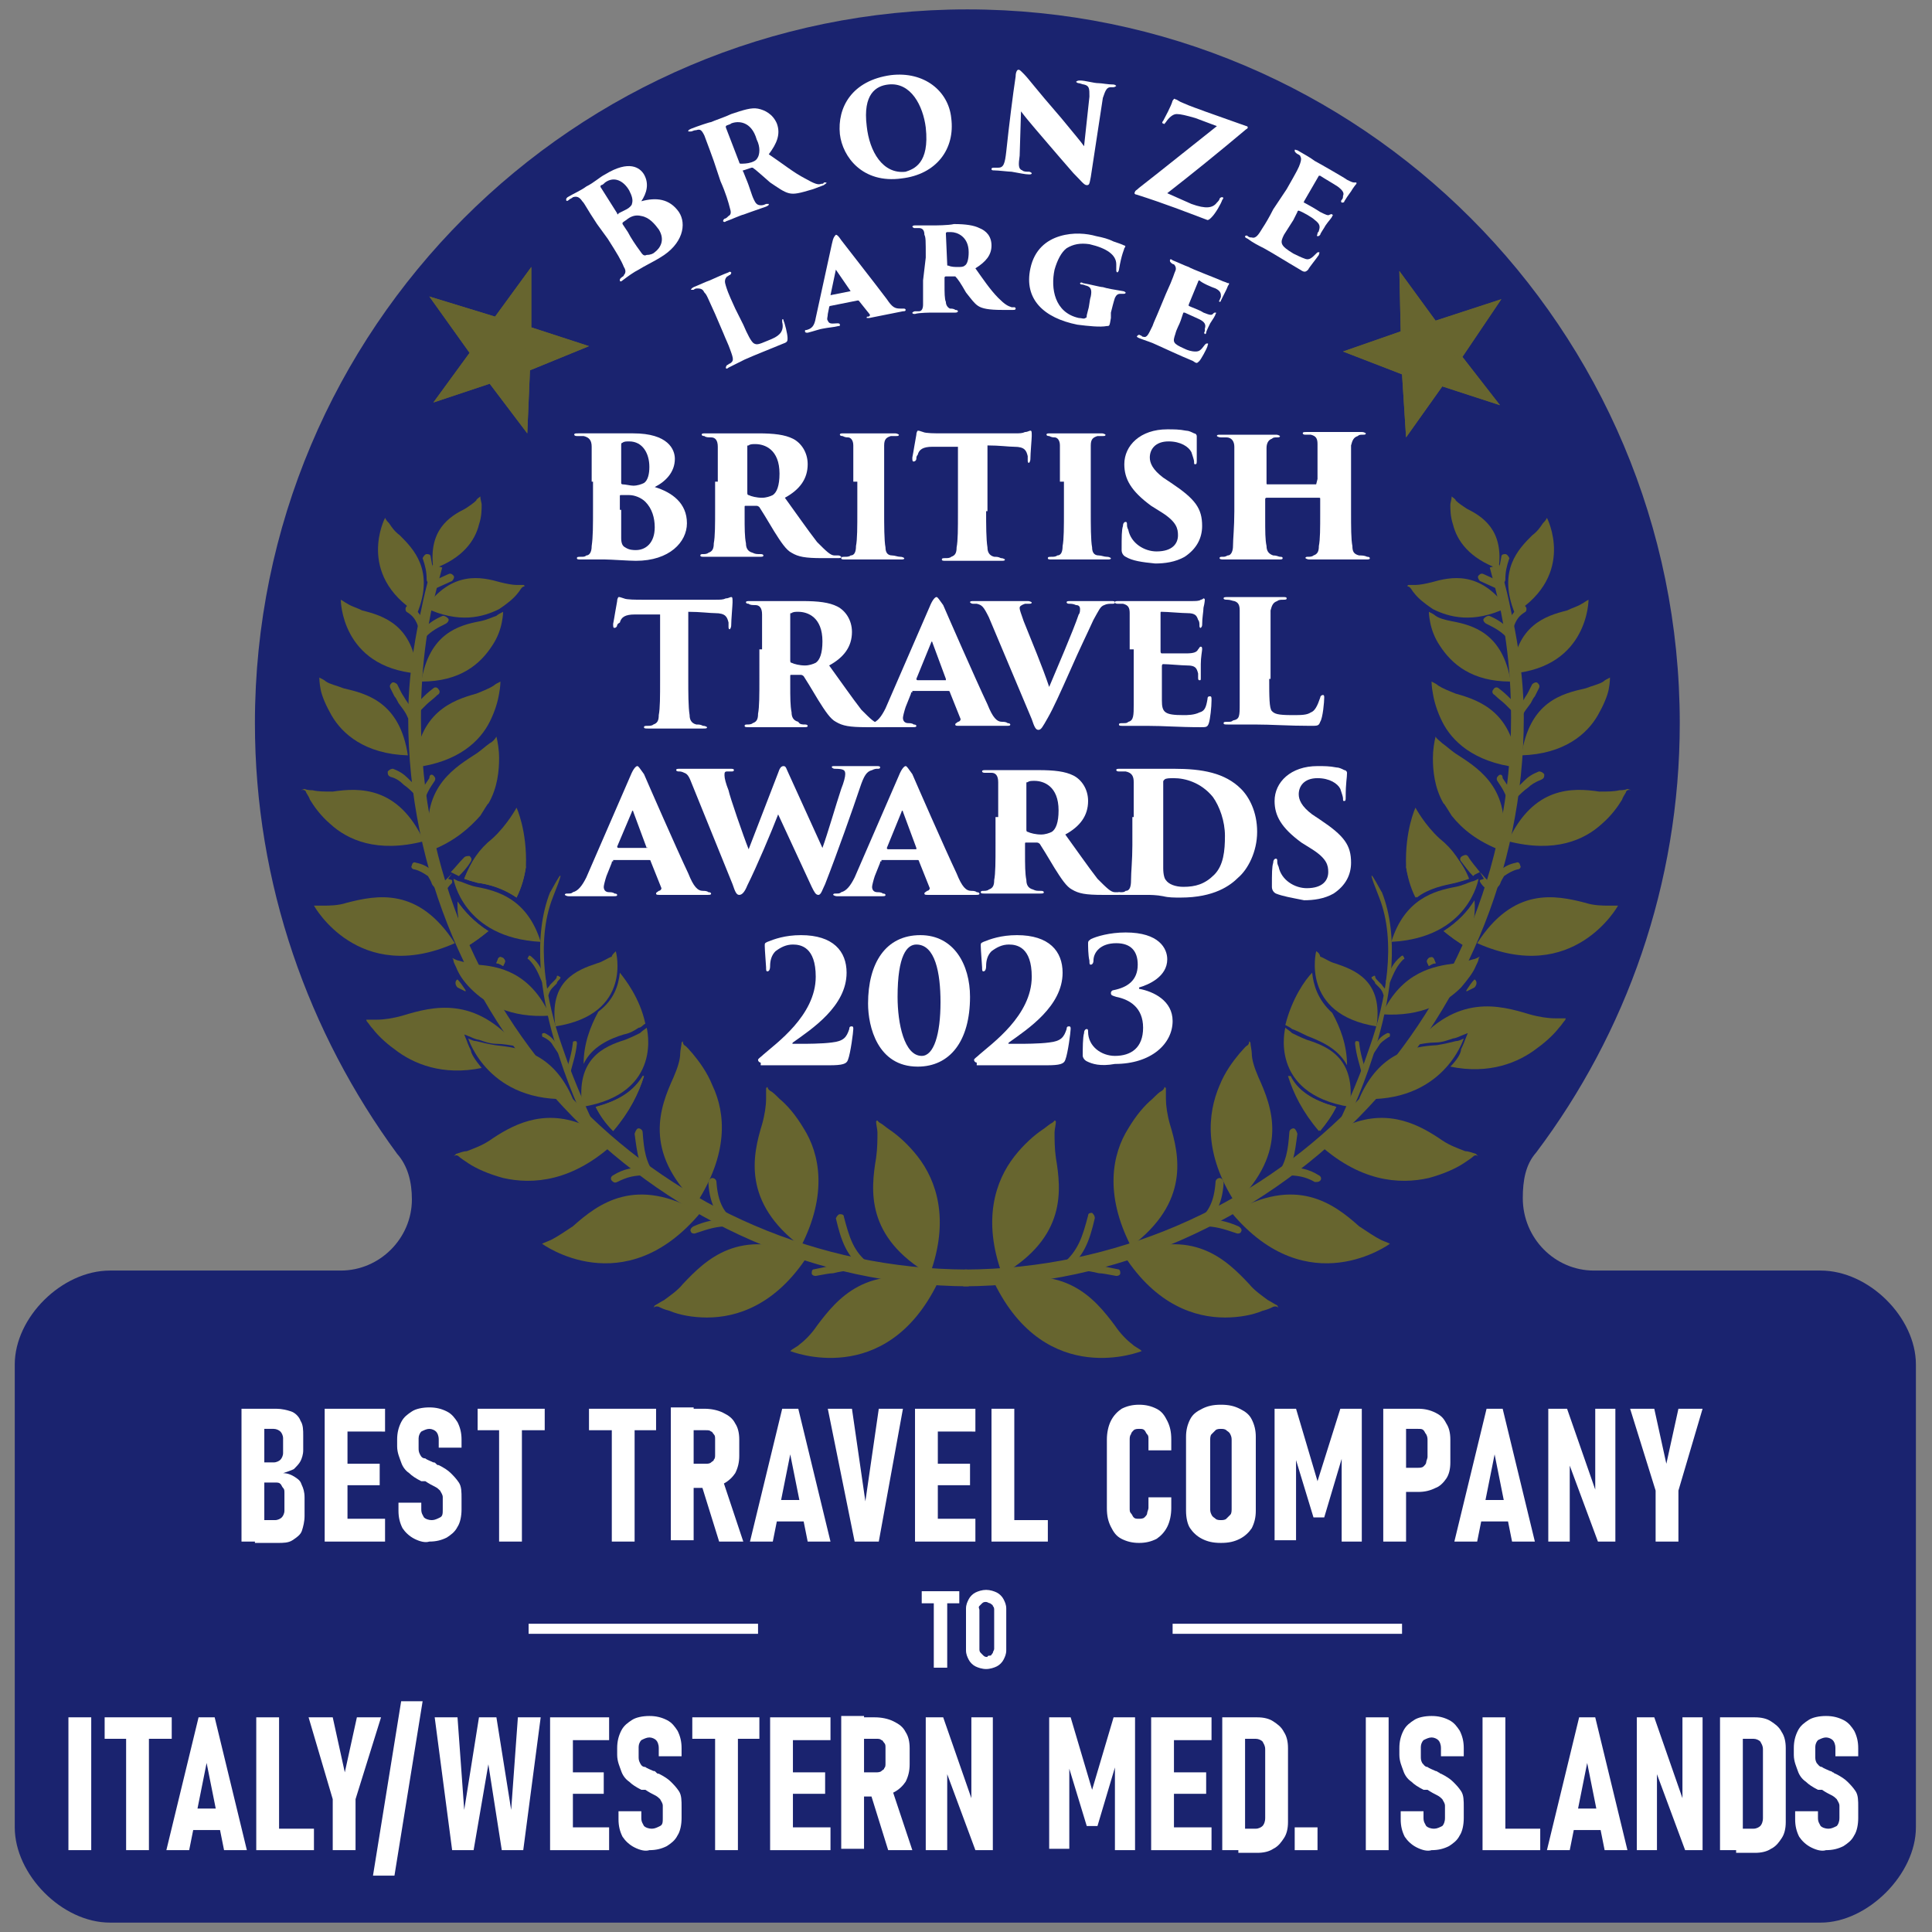 <?xml version="1.0" encoding="utf-8"?>
<!-- Generator: Adobe Illustrator 28.0.0, SVG Export Plug-In . SVG Version: 6.00 Build 0)  -->
<svg version="1.1" id="Layer_1" xmlns="http://www.w3.org/2000/svg" xmlns:xlink="http://www.w3.org/1999/xlink" x="0px" y="0px"
	 viewBox="0 0 144 144" style="enable-background:new 0 0 144 144;" xml:space="preserve">
<rect x="0" y="0" width="144" height="144" fill="#808080" stroke="none"/>
<style type="text/css">
	.st0{fill:#BAD531;}
	.st1{fill:#1A236F;}
	.st2{fill:#67652F;stroke:#67652F;stroke-width:0.75;stroke-miterlimit:3.864;}
	.st3{fill-rule:evenodd;clip-rule:evenodd;fill:#67652F;}
	.st4{fill:#67652F;}
	.st5{clip-path:url(#SVGID_00000167376532938463223260000005714451811136350903_);fill:#67652F;}
	.st6{clip-path:url(#SVGID_00000132064207165256113330000009011022875351475133_);fill:#67652F;}
	.st7{fill:#FFFFFF;}
	.st8{fill:none;stroke:#FFFFFF;stroke-width:0.75;stroke-miterlimit:10;}
</style>
<g>
	<path class="st0" d="M30.8,92.7"/>
	<path class="st1" d="M118.8,94.7h16.9c3.6,0,7.1,3.5,7.1,7v34.5c0,3.5-3.6,7.1-7.1,7.1H8.2c-3.6,0-7.1-3.6-7.1-7.1v-34.5
		c0-3.5,3.5-7,7.1-7h17.2c2.9,0,5.3-2.4,5.3-5.3c0-1.3-0.3-2.5-1.1-3.4l0,0C23,77,19,65.9,19,53.9C19,24.5,42.8,0.7,72.1,0.7
		c29.3,0,53.1,23.8,53.1,53.2c0,12-4,23.1-10.7,32l0,0c-0.8,0.9-1,2.1-1,3.4C113.5,92.3,115.9,94.7,118.8,94.7"/>
	<path class="st2" d="M72.1,95c-22.7-0.1-41.1-18.6-41.1-41.5c0-3.9,0.5-7.7,1.6-11.3c-1,3.6-1.8,7.4-1.8,11.3
		c0,22.8,18.7,41.9,41.4,42"/>
	<path class="st2" d="M71.9,95c22.7-0.1,41.1-18.6,41.1-41.5c0-3.9-0.5-7.7-1.6-11.3c1,3.6,1.8,7.4,1.8,11.3
		c0,22.8-18.7,41.9-41.4,42"/>
	<path class="st3" d="M30.9,57.2c0.3-4.1,2.8-5,4.6-5.5c0.5-0.2,1-0.4,1.3-0.6c0.1-0.1,0.3-0.2,0.5-0.3c0,0,0,0.4-0.1,0.9
		c-0.1,0.6-0.3,1.3-0.7,2.1C35.8,55.2,34.2,56.8,30.9,57.2L30.9,57.2z"/>
	<path class="st4" d="M33.4,65.5l0.3,0.1l0,0.2c-0.1,0.1-0.3,0.3-0.4,0.5c-0.1,0.1-0.3,0.1-0.4,0c-0.1-0.1-0.1-0.3,0-0.4
		c0.3-0.3,0.5-0.5,0.7-0.7c0,0,0,0,0.1-0.1L33.4,65.5L33.4,65.5z M34.6,63.9c0.1-0.1,0.3-0.1,0.4-0.1c0.1,0.1,0.2,0.2,0.1,0.4
		c-0.3,0.5-0.6,0.8-0.9,1.1L34,65.2L33.6,65C33.9,64.7,34.2,64.3,34.6,63.9L34.6,63.9z"/>
	<path class="st3" d="M44.4,82.5c1.9-0.5,2.9-1.3,3.5-2.3l0.1,0c-0.4,1.3-1.1,2.7-2.3,4.1C45.1,83.7,44.7,83.1,44.4,82.5L44.4,82.5z
		 M46.2,72.5c0.4,0.5,1.5,1.9,1.9,3.8c-0.2,0.1-0.3,0.3-0.5,0.3c-0.3,0.2-0.6,0.4-1.1,0.5c-1,0.3-2.4,0.9-3,2.2
		c0-1.5,0.5-2.8,1.1-3.9C45.8,74.5,46.1,73.4,46.2,72.5L46.2,72.5z"/>
	<path class="st4" d="M44.4,82.5c1.9-0.5,2.9-1.3,3.5-2.3l0.1,0c-0.4,1.3-1.1,2.7-2.3,4.1C45.1,83.7,44.7,83.1,44.4,82.5L44.4,82.5z
		"/>
	<path class="st3" d="M45.9,85.1c-3.2,3-6.2,3.2-8.4,2.7c-1.1-0.3-2-0.7-2.6-1.1c-0.3-0.2-0.6-0.4-0.7-0.5c-0.2-0.2-0.4,0-0.4,0
		l0.2-0.2c0.3-0.1,0.6-0.2,0.8-0.2c0.5-0.2,1.1-0.4,1.7-0.8c1.6-1.1,3.9-2.4,6.9-1.2l0.1,0.2l0.9,0.7l0.3-0.3
		C45.1,84.5,45.5,84.8,45.9,85.1L45.9,85.1z"/>
	<path class="st4" d="M35.9,79.6c-2.9,0.6-5.1-0.3-6.5-1.4c-0.7-0.5-1.3-1.1-1.6-1.5c-0.2-0.2-0.3-0.4-0.4-0.5
		c-0.1-0.1-0.1-0.2-0.1-0.2c0.3,0,0.6,0,0.8,0c0.5,0,1.2-0.1,1.9-0.3c2.3-0.7,5.4-1.5,8.6,2.3c-0.6-0.1-1.1-0.2-1.6-0.2
		c-0.5,0-1-0.2-1.3-0.3c-0.1,0-0.4-0.1-0.6-0.2l-0.5-0.2l0.2,0.5c0,0,0.1,0.3,0.3,0.7C35.1,78.5,35.4,79,35.9,79.6L35.9,79.6z"/>
	<path class="st3" d="M36.4,69.4c-0.5,0.4-1,0.8-1.7,1.2c-0.5-1.3-0.6-2.5-0.6-3.4C34.6,67.9,35.3,68.7,36.4,69.4L36.4,69.4z
		 M39.2,64.6c-0.1,0.7-0.3,1.5-0.7,2.3c-1-0.7-2.1-1-2.9-1.1c-0.4-0.1-0.7-0.2-1-0.3c0.5-1.3,1.4-2.2,2.2-2.9
		C37.2,63.3,38,64,39.2,64.6L39.2,64.6z M38.4,60.7"/>
	<path class="st4" d="M36.4,69.4c-0.5,0.4-1,0.8-1.7,1.2c-0.5-1.3-0.6-2.5-0.6-3.4C34.6,67.9,35.3,68.7,36.4,69.4L36.4,69.4z"/>
	<path class="st4" d="M39.2,64.6c-0.1,0.7-0.3,1.5-0.7,2.3c-1-0.7-2.1-1-2.9-1.1c-0.4-0.1-0.7-0.2-1-0.3c0.5-1.3,1.1-2.2,2.1-3
		c1.1-1,1.8-2.3,1.8-2.3S39.3,61.9,39.2,64.6L39.2,64.6z"/>
	<path class="st4" d="M33.9,70.3c-7.2,3.2-10.5-2.8-10.5-2.8c0.2,0,0.5,0,0.7,0c0.4,0,1.1,0,1.7-0.2C28.1,66.7,31.2,66.1,33.9,70.3
		L33.9,70.3z"/>
	<path class="st4" d="M37,54.9c0.1,0.4,0.2,1,0.2,1.6c0,0.9-0.1,2.2-0.8,3.4c0-0.1-0.4,0.6-0.6,0.9c-0.8,0.9-1.9,1.9-3.7,2.6
		c-0.9-4.4,1.5-6,3.2-7.1c0.5-0.3,0.9-0.7,1.2-0.9C36.7,55.3,36.9,55.1,37,54.9L37,54.9z"/>
	<path class="st3" d="M31.6,62.7c-3.5,0.9-5.7-0.1-7-1.3c-0.7-0.6-1.2-1.3-1.5-1.8c-0.1-0.3-0.3-0.5-0.3-0.6
		c-0.1-0.2-0.4-0.1-0.4-0.1l0.3-0.1c0.2,0.1,0.5,0.1,0.6,0.1c0.4,0.1,0.9,0.1,1.5,0.1C26.8,58.7,29.7,58.6,31.6,62.7L31.6,62.7z"/>
	<path class="st4" d="M30.4,56.3c-3.2-0.1-4.9-1.6-5.7-3c-0.4-0.7-0.7-1.4-0.8-1.9c-0.1-0.5-0.1-0.9-0.1-0.9
		c0.2,0.1,0.4,0.2,0.5,0.3c0.3,0.2,0.8,0.3,1.3,0.5C27.3,51.7,29.8,52.3,30.4,56.3L30.4,56.3z"/>
	<path class="st3" d="M31.4,50.8c0.6-3.6,2.8-4.2,4.4-4.5c0.5-0.1,0.9-0.3,1.2-0.4c0.1-0.1,0.3-0.2,0.5-0.3c0,0,0,0.3-0.1,0.8
		c-0.1,0.5-0.3,1.1-0.7,1.7C35.8,49.5,34.3,50.8,31.4,50.8L31.4,50.8z"/>
	<path class="st4" d="M31.1,50.2c-5.7-0.5-5.7-5.5-5.7-5.5c0.2,0.1,0.3,0.2,0.5,0.3c0.3,0.2,0.7,0.3,1.1,0.5
		C28.6,45.9,30.8,46.6,31.1,50.2L31.1,50.2z"/>
	<path class="st4" d="M31.1,45.7c-4.6-2.9-2.4-7.1-2.4-7.1c0.1,0.2,0.2,0.3,0.3,0.4c0.2,0.3,0.4,0.6,0.8,0.9
		C30.8,40.9,32.4,42.5,31.1,45.7L31.1,45.7z"/>
	<path class="st4" d="M31.7,45.3c2-2.8,4.2-2.3,5.6-1.9c0.4,0.1,0.9,0.2,1.2,0.2c0.1,0,0.3,0,0.5,0c0.1,0,0.1,0.1,0.1,0.1
		c0,0-0.1,0-0.2,0.1c-0.1,0.1-0.2,0.3-0.3,0.4c-0.3,0.4-0.8,0.8-1.4,1.2C36,46,34.2,46.5,31.7,45.3L31.7,45.3z"/>
	<path class="st4" d="M35.8,37c0,0.2,0.1,0.5,0.1,0.6c0,0.4,0,0.9-0.2,1.5c-0.3,1.2-1.2,2.5-3.4,3.3c-0.4-2.9,1.2-3.9,2.4-4.5
		c0.3-0.2,0.6-0.4,0.8-0.6C35.5,37.2,35.7,37.1,35.8,37L35.8,37z"/>
	<path class="st4" d="M51.9,89.7c-4-3.9-2.7-7.2-1.7-9.4c0.3-0.7,0.5-1.3,0.5-1.8c0-0.2,0.1-0.6,0.1-0.8c0.2-0.2,0,0,0.2,0.2
		c0.2,0.1,0.4,0.4,0.6,0.6c0.5,0.6,1.1,1.4,1.5,2.4C54.1,83,54.3,86,51.9,89.7L51.9,89.7z"/>
	<path class="st4" d="M52.2,90.4c-5.7,6.8-11.8,2.3-11.8,2.3c0.2-0.1,0.5-0.2,0.7-0.3c0.4-0.2,1-0.6,1.6-1
		C44.6,89.7,47.4,87.6,52.2,90.4L52.2,90.4z"/>
	<path class="st4" d="M59.7,92.9c-4.4-3.3-3.6-6.8-2.9-9.1c0.2-0.7,0.3-1.4,0.3-1.9c0-0.2,0-0.6,0-0.8c0.2-0.2,0,0,0.3,0.2
		c0.2,0.1,0.4,0.3,0.7,0.6c0.6,0.5,1.2,1.2,1.8,2.2C61.1,86,61.7,89,59.7,92.9L59.7,92.9z"/>
	<path class="st3" d="M60.2,93.6c-2.4,3.7-5.3,4.6-7.5,4.6c-1.1,0-2.1-0.2-2.8-0.5c-0.4-0.1-0.6-0.2-0.8-0.3
		c-0.3-0.1-0.4,0.1-0.4,0.1l0.1-0.2c0.2-0.1,0.5-0.3,0.7-0.4c0.4-0.3,1-0.7,1.4-1.2C52.6,93.9,55.1,91.4,60.2,93.6L60.2,93.6z"/>
	<path class="st4" d="M53.1,87.8c0.1,0,0.3,0.1,0.3,0.3c0.1,1.4,0.5,2.5,1.8,3.1c0.2,0.1,0.2,0.2,0.1,0.4c-0.1,0.1-0.2,0.2-0.4,0.1
		c-1.4-0.7-2-1.9-2.1-3.5C52.8,87.9,53,87.8,53.1,87.8L53.1,87.8z"/>
	<path class="st4" d="M51.5,91.8c-0.1-0.1,0-0.3,0.2-0.4c0.9-0.4,1.6-0.5,2.6-0.6c0.2,0,0.3,0.1,0.3,0.3c0,0.1-0.1,0.3-0.3,0.3
		c-0.9,0-1.5,0.2-2.4,0.5C51.7,92,51.5,91.9,51.5,91.8L51.5,91.8z"/>
	<path class="st4" d="M47.6,84.1c0.1,0,0.3,0.1,0.3,0.3c0.1,1.3,0.2,2.2,1,3.3c0.1,0.1,0.1,0.3,0,0.4c-0.1,0.1-0.3,0.1-0.4,0
		c-0.9-1.1-1-2.1-1.2-3.6C47.4,84.2,47.5,84.1,47.6,84.1L47.6,84.1z"/>
	<path class="st4" d="M45.6,88c-0.1-0.1-0.1-0.3,0.1-0.4c0.8-0.5,1.5-0.6,2.5-0.6c0.2,0,0.3,0.1,0.3,0.3c0,0.1-0.1,0.3-0.3,0.3
		c-0.9,0-1.4,0.1-2.2,0.5C45.8,88.2,45.7,88.1,45.6,88L45.6,88z"/>
	<path class="st4" d="M37,71.8c0-0.1,0.1-0.2,0.1-0.3c0.1-0.2,0.2-0.2,0.4-0.1c0.1,0.1,0.2,0.2,0.1,0.4L37.5,72
		C37.3,71.9,37.2,71.8,37,71.8L37,71.8z"/>
	<path class="st4" d="M37,71.8c0-0.1,0.1-0.2,0.1-0.3c0.1-0.2,0.2-0.2,0.4-0.1c0.1,0.1,0.2,0.2,0.1,0.4L37.5,72
		C37.3,71.9,37.2,71.8,37,71.8L37,71.8z"/>
	<path class="st4" d="M34.1,73c0.2,0.2,0.4,0.5,0.6,0.8l0,0.1c-0.2-0.1-0.4-0.2-0.6-0.3C33.9,73.4,33.9,73.1,34.1,73L34.1,73z"/>
	<path class="st4" d="M31.9,65.3c-0.3-0.2-0.6-0.4-1-0.5c-0.2,0-0.3-0.2-0.2-0.3c0-0.1,0.1-0.3,0.3-0.2c0.5,0.1,0.9,0.3,1.2,0.6
		c0.2,0.1,0.3,0.3,0.4,0.5c0.1,0.2,0.3,0.4,0.4,0.6c0.1,0.1,0.1,0.3,0,0.4c-0.1,0.1-0.3,0.1-0.4,0c-0.1-0.2-0.3-0.3-0.4-0.5
		C32.1,65.6,32,65.5,31.9,65.3L31.9,65.3z"/>
	<path class="st4" d="M29.1,57.9c-0.2-0.1-0.2-0.2-0.2-0.4c0.1-0.1,0.2-0.2,0.4-0.2c0.5,0.2,0.8,0.4,1.1,0.7c0.3,0.3,0.6,0.6,1,0.9
		c0.1,0.1,0.1,0.3,0,0.4c-0.1,0.1-0.3,0.1-0.4,0c-0.3-0.3-0.6-0.6-0.9-0.8C29.8,58.2,29.5,58,29.1,57.9L29.1,57.9z"/>
	<path class="st4" d="M32.3,57.8c0.1,0.1,0.2,0.2,0.1,0.4c-0.4,0.6-0.6,0.9-0.8,1.6c-0.1,0.2-0.2,0.2-0.3,0.2
		c-0.1,0-0.2-0.2-0.2-0.3c0.2-0.7,0.5-1.1,0.9-1.7C32,57.7,32.2,57.7,32.3,57.8L32.3,57.8z"/>
	<path class="st4" d="M32.3,51.3c0.1-0.1,0.3-0.1,0.4,0.1c0.1,0.1,0.1,0.3-0.1,0.4c-0.3,0.3-0.6,0.5-0.8,0.7
		c-0.2,0.2-0.5,0.5-0.8,0.8c-0.1,0.1-0.3,0.1-0.4,0c-0.1-0.1-0.1-0.3,0-0.4c0.3-0.3,0.6-0.6,0.8-0.8C31.7,51.8,31.9,51.6,32.3,51.3
		L32.3,51.3z"/>
	<path class="st4" d="M29.4,51.9c-0.1-0.2-0.2-0.4-0.3-0.6c-0.1-0.2,0-0.3,0.1-0.4c0.1-0.1,0.3,0,0.4,0.1c0.1,0.2,0.2,0.4,0.3,0.6
		c0.1,0.2,0.2,0.3,0.3,0.5c0.2,0.3,0.5,0.7,0.7,1.1c0.1,0.2,0,0.3-0.1,0.4c-0.1,0.1-0.3,0-0.4-0.1c-0.2-0.5-0.5-0.8-0.7-1.1
		C29.6,52.2,29.5,52,29.4,51.9L29.4,51.9z"/>
	<path class="st4" d="M33.4,46.1c0.1,0.1,0,0.3-0.2,0.4c-0.6,0.3-1,0.5-1.5,1c-0.1,0.1-0.3,0.1-0.4,0c-0.1-0.1-0.1-0.3,0-0.4
		c0.6-0.6,1-0.9,1.7-1.2C33.2,45.9,33.3,46,33.4,46.1L33.4,46.1z"/>
	<path class="st4" d="M30.3,45.2c0.1-0.1,0.2-0.2,0.4,0c0.5,0.4,0.8,0.8,1,1.5c0.1,0.2,0,0.3-0.2,0.3c-0.1,0-0.3,0-0.3-0.2
		c-0.2-0.6-0.4-0.9-0.9-1.2C30.2,45.5,30.2,45.3,30.3,45.2L30.3,45.2z"/>
	<path class="st4" d="M33.8,42.9c0.1,0.1,0,0.3-0.1,0.4l-1.1,0.5c-0.2,0.1-0.3,0-0.4-0.1c-0.1-0.1,0-0.3,0.1-0.4l1.1-0.5
		C33.6,42.7,33.7,42.8,33.8,42.9L33.8,42.9z"/>
	<path class="st4" d="M31.8,41.3c0.1,0,0.3,0,0.3,0.2c0.1,0.6,0.2,1,0.3,1.7c0,0.2-0.1,0.3-0.3,0.3c-0.1,0-0.3-0.1-0.3-0.3
		c0-0.6-0.1-1-0.3-1.6C31.6,41.4,31.7,41.3,31.8,41.3L31.8,41.3z"/>
	<path class="st4" d="M41.2,66.9c-1.3,3.3-0.5,7.7,0.7,11.1c1,3,2.2,5.4,2.5,6.1l-0.1,0.1l-0.7-0.6c-0.2-0.4-1.4-2.9-2.3-6.1
		c-1-3.4-1.6-7.7-0.3-11C41,66.6,42.6,63.4,41.2,66.9z"/>
	<path class="st4" d="M48.2,76.6c0,0,1.3,4.9-4.8,5.9c-0.5-3.6,1.6-4.5,3.2-5c0.5-0.2,0.9-0.4,1.1-0.5
		C47.9,76.8,48.1,76.7,48.2,76.6L48.2,76.6z"/>
	<path class="st4" d="M42.7,81.9c-6.3,0.4-7.8-4.5-7.8-4.5c0.2,0.1,0.4,0.2,0.6,0.2c0.4,0.1,0.8,0.2,1.4,0.3
		C38.7,78.1,41.2,78.4,42.7,81.9L42.7,81.9z"/>
	<path class="st4" d="M45.9,70.9c0,0,1.3,4.7-4.5,5.6c-0.5-3.4,1.6-4.2,3.1-4.7c0.4-0.1,0.8-0.4,1.1-0.5
		C45.6,71.2,45.7,71.1,45.9,70.9L45.9,70.9z"/>
	<path class="st4" d="M41,75.7c-3,0.2-4.8-0.9-5.9-2c-0.6-0.6-0.9-1.1-1.1-1.6c-0.1-0.2-0.2-0.4-0.2-0.5c0-0.1-0.1-0.2-0.1-0.2
		c0.2,0.1,0.4,0.2,0.5,0.2c0.3,0.1,0.8,0.2,1.3,0.3C37.1,72,39.5,72.4,41,75.7L41,75.7z"/>
	<path class="st4" d="M40.3,70.2c-5.8-0.3-6.5-4.7-6.5-4.7c0.2,0.1,0.4,0.2,0.5,0.2c0.3,0.1,0.7,0.3,1.2,0.4
		C37.1,66.4,39.3,67,40.3,70.2L40.3,70.2z"/>
	<path class="st4" d="M42.9,77.6c0.1,0,0.1,0.1,0.1,0.2c-0.1,0.9-0.3,1.4-0.5,2.2c0,0.1-0.1,0.1-0.2,0.1c-0.1,0-0.1-0.1-0.1-0.2
		c0.2-0.8,0.4-1.3,0.5-2.2C42.7,77.6,42.8,77.6,42.9,77.6L42.9,77.6z"/>
	<path class="st4" d="M40.5,77.3c-0.1,0-0.1-0.1-0.1-0.2c0-0.1,0.1-0.1,0.2-0.1c0.4,0.2,0.6,0.4,0.8,0.7c0.2,0.3,0.4,0.6,0.6,0.9
		c0.1,0.1,0,0.1,0,0.2c-0.1,0-0.1,0-0.2,0c-0.2-0.3-0.4-0.6-0.6-0.9C41.1,77.7,40.9,77.5,40.5,77.3L40.5,77.3z"/>
	<path class="st4" d="M41.3,73.1c0.1-0.1,0.2-0.2,0.2-0.3c0-0.1,0.1-0.1,0.2,0c0.1,0,0.1,0.1,0,0.2c-0.1,0.1-0.2,0.2-0.2,0.3
		c-0.1,0.1-0.2,0.2-0.2,0.2c-0.2,0.2-0.3,0.3-0.4,0.6c0,0.1-0.1,0.1-0.2,0.1c-0.1,0-0.1-0.1-0.1-0.2c0.1-0.3,0.3-0.4,0.4-0.6
		C41.1,73.3,41.2,73.2,41.3,73.1L41.3,73.1z"/>
	<path class="st4" d="M39.4,71.3c0-0.1,0.1-0.1,0.2,0c0.6,0.5,0.8,1,1.1,1.8c0,0.1,0,0.2-0.1,0.2c-0.1,0-0.1,0-0.2-0.1
		c-0.3-0.7-0.5-1.2-1-1.7C39.3,71.5,39.3,71.4,39.4,71.3L39.4,71.3z"/>
	<g>
		<defs>
			<polygon id="SVGID_1_" points="39.3,32.3 39.5,27.6 43.9,25.8 39.6,24.4 39.6,19.9 36.9,23.6 32,22.1 35,26.3 32.3,30 36.5,28.6 
				39.3,32.3 			"/>
		</defs>
		<use xlink:href="#SVGID_1_"  style="overflow:visible;fill:#67652F;"/>
		<clipPath id="SVGID_00000134961947359622728970000007138978292786668720_">
			<use xlink:href="#SVGID_1_"  style="overflow:visible;"/>
		</clipPath>
		<polygon style="clip-path:url(#SVGID_00000134961947359622728970000007138978292786668720_);fill:#67652F;" points="36.9,23.3 
			37.5,26.1 31.6,21.8 36.9,23.3 		"/>
		<polygon style="clip-path:url(#SVGID_00000134961947359622728970000007138978292786668720_);fill:#67652F;" points="39.8,24.1 
			37.5,26.1 39.7,19.6 39.8,24.1 		"/>
		<polygon style="clip-path:url(#SVGID_00000134961947359622728970000007138978292786668720_);fill:#67652F;" points="36.9,23.3 
			37.5,26.1 39.7,19.6 36.9,23.3 		"/>
		<polygon style="clip-path:url(#SVGID_00000134961947359622728970000007138978292786668720_);fill:#67652F;" points="39.8,24.1 
			37.5,26.1 44.3,25.8 39.8,24.1 		"/>
		<polygon style="clip-path:url(#SVGID_00000134961947359622728970000007138978292786668720_);fill:#67652F;" points="44.3,25.8 
			37.5,26.1 39.9,27.8 44.3,25.8 		"/>
		<polygon style="clip-path:url(#SVGID_00000134961947359622728970000007138978292786668720_);fill:#67652F;" points="39.9,27.8 
			37.5,26.1 39.4,33 39.9,27.8 		"/>
		<polygon style="clip-path:url(#SVGID_00000134961947359622728970000007138978292786668720_);fill:#67652F;" points="39.4,33 
			37.5,26.1 36.4,29 39.4,33 		"/>
		<polygon style="clip-path:url(#SVGID_00000134961947359622728970000007138978292786668720_);fill:#67652F;" points="36.4,29 
			37.5,26.1 32.1,30.1 36.4,29 		"/>
		<polygon style="clip-path:url(#SVGID_00000134961947359622728970000007138978292786668720_);fill:#67652F;" points="32.1,30.1 
			37.5,26.1 34.8,26.3 32.1,30.1 		"/>
		<polygon style="clip-path:url(#SVGID_00000134961947359622728970000007138978292786668720_);fill:#67652F;" points="34.8,26.3 
			37.5,26.1 31.6,21.8 34.8,26.3 		"/>
	</g>
	<g>
		<defs>
			<polygon id="SVGID_00000093164247192472998810000002008623861900332690_" points="100.1,26.2 104.5,27.9 104.8,32.6 107.5,28.8 
				111.8,30.2 109,26.6 111.9,22.3 107,23.9 104.3,20.2 104.4,24.7 100.1,26.2 			"/>
		</defs>
		<use xlink:href="#SVGID_00000093164247192472998810000002008623861900332690_"  style="overflow:visible;fill:#67652F;"/>
		<clipPath id="SVGID_00000094596610183334680830000005001400417860324270_">
			<use xlink:href="#SVGID_00000093164247192472998810000002008623861900332690_"  style="overflow:visible;"/>
		</clipPath>
		<polygon style="clip-path:url(#SVGID_00000094596610183334680830000005001400417860324270_);fill:#67652F;" points="109.3,26.6 
			106.5,26.4 112.3,21.9 109.3,26.6 		"/>
		<polygon style="clip-path:url(#SVGID_00000094596610183334680830000005001400417860324270_);fill:#67652F;" points="107.7,29.2 
			106.5,26.4 112,30.3 107.7,29.2 		"/>
		<polygon style="clip-path:url(#SVGID_00000094596610183334680830000005001400417860324270_);fill:#67652F;" points="109.3,26.6 
			106.5,26.4 112,30.3 109.3,26.6 		"/>
		<polygon style="clip-path:url(#SVGID_00000094596610183334680830000005001400417860324270_);fill:#67652F;" points="107.7,29.2 
			106.5,26.4 104.7,33 107.7,29.2 		"/>
		<polygon style="clip-path:url(#SVGID_00000094596610183334680830000005001400417860324270_);fill:#67652F;" points="104.7,33 
			106.5,26.4 104.1,28.1 104.7,33 		"/>
		<polygon style="clip-path:url(#SVGID_00000094596610183334680830000005001400417860324270_);fill:#67652F;" points="104.1,28.1 
			106.5,26.4 99.3,26.2 104.1,28.1 		"/>
		<polygon style="clip-path:url(#SVGID_00000094596610183334680830000005001400417860324270_);fill:#67652F;" points="99.3,26.2 
			106.5,26.4 104.1,24.5 99.3,26.2 		"/>
		<polygon style="clip-path:url(#SVGID_00000094596610183334680830000005001400417860324270_);fill:#67652F;" points="104.1,24.5 
			106.5,26.4 104.2,20 104.1,24.5 		"/>
		<polygon style="clip-path:url(#SVGID_00000094596610183334680830000005001400417860324270_);fill:#67652F;" points="104.2,20 
			106.5,26.4 107.1,23.7 104.2,20 		"/>
		<polygon style="clip-path:url(#SVGID_00000094596610183334680830000005001400417860324270_);fill:#67652F;" points="107.1,23.7 
			106.5,26.4 112.3,21.9 107.1,23.7 		"/>
	</g>
	<path class="st4" d="M69.3,95c-4.8-2.8-4.4-6.3-4-8.7c0.1-0.7,0.1-1.4,0.1-1.9c0-0.2-0.1-0.6-0.1-0.8c0.1-0.2,0.1,0,0.3,0.1
		c0.2,0.1,0.4,0.3,0.7,0.5c0.6,0.4,1.4,1.1,2.1,2C69.8,88,70.8,90.9,69.3,95L69.3,95z"/>
	<path class="st4" d="M58.9,100.7c0.2-0.2,0.5-0.3,0.7-0.5c0.4-0.3,0.9-0.8,1.3-1.4c1.5-2,3.7-4.7,9-3.2
		C66,103.6,58.9,100.7,58.9,100.7L58.9,100.7L58.9,100.7z"/>
	<path class="st4" d="M62.6,90.5c0.1,0,0.3,0,0.3,0.2c0.4,1.5,0.7,2.6,1.9,3.5c0.1,0.1,0.1,0.3,0.1,0.4c-0.1,0.1-0.2,0.2-0.4,0.1
		c-1.4-1-1.8-2.2-2.2-3.9C62.4,90.6,62.5,90.5,62.6,90.5L62.6,90.5z"/>
	<path class="st4" d="M60.8,95.1c-0.2,0-0.3-0.1-0.3-0.2c0-0.1,0-0.3,0.2-0.3c0.5-0.1,1-0.2,1.4-0.3c0.4-0.1,0.8-0.2,1.4-0.2
		c0.2,0,0.3,0.1,0.3,0.3c0,0.1-0.1,0.3-0.3,0.3c-0.5,0-1,0.1-1.4,0.2C61.8,94.9,61.4,95,60.8,95.1L60.8,95.1z"/>
	<path class="st3" d="M113.1,57.2c-0.3-4.1-2.8-5-4.6-5.5c-0.5-0.2-1-0.4-1.3-0.6c-0.1-0.1-0.3-0.2-0.5-0.3c0,0,0,0.4,0.1,0.9
		c0.1,0.6,0.3,1.3,0.7,2.1C108.2,55.2,109.8,56.8,113.1,57.2L113.1,57.2z"/>
	<path class="st4" d="M110.6,65.5l-0.3-0.5c0.1,0.1,0.1,0.1,0.1,0.1c0.2,0.2,0.4,0.5,0.7,0.7c0.1,0.1,0.1,0.3,0,0.4
		c-0.1,0.1-0.3,0.1-0.4,0c-0.2-0.2-0.3-0.3-0.4-0.5l0-0.1L110.6,65.5L110.6,65.5z M109.4,63.8c0.3,0.5,0.6,0.8,0.9,1.2l-0.4,0.2
		l-0.1,0.1c-0.3-0.3-0.6-0.7-0.9-1.1c-0.1-0.1-0.1-0.3,0.1-0.4C109.2,63.7,109.3,63.7,109.4,63.8L109.4,63.8z"/>
	<path class="st3" d="M99.6,82.5c-0.3,0.6-0.7,1.2-1.2,1.8c-1.2-1.4-2-2.8-2.3-4.1l0.1,0C96.7,81.2,97.7,82,99.6,82.5L99.6,82.5z
		 M97.8,72.5c0.1,0.9,0.4,2,1.5,3c0.6,1.1,1.1,2.4,1.1,3.9c-0.7-1.3-2-1.8-3-2.2c-0.4-0.2-0.8-0.4-1.1-0.5c-0.1-0.1-0.3-0.2-0.5-0.3
		C96.3,74.4,97.3,73,97.8,72.5L97.8,72.5z"/>
	<path class="st4" d="M99.6,82.5c-1.9-0.5-2.9-1.3-3.5-2.3l-0.1,0c0.4,1.3,1.1,2.7,2.3,4.1C98.9,83.7,99.3,83.1,99.6,82.5L99.6,82.5
		z"/>
	<path class="st3" d="M98.1,85.1c3.2,3,6.2,3.2,8.4,2.7c1.1-0.3,2-0.7,2.6-1.1c0.3-0.2,0.6-0.4,0.7-0.5c0.2-0.2,0.4,0,0.4,0
		l-0.2-0.2c-0.3-0.1-0.6-0.2-0.8-0.2c-0.5-0.2-1.1-0.4-1.7-0.8c-1.6-1.1-3.9-2.4-6.9-1.2l-0.1,0.2l-0.9,0.7l-0.3-0.3
		C98.9,84.5,98.5,84.8,98.1,85.1L98.1,85.1z"/>
	<path class="st4" d="M108.1,79.5c2.9,0.6,5.1-0.3,6.5-1.4c0.7-0.5,1.3-1.1,1.6-1.5c0.2-0.2,0.3-0.4,0.4-0.5
		c0.1-0.1,0.1-0.2,0.1-0.2c-0.3,0-0.6,0-0.8,0c-0.5,0-1.2-0.1-1.9-0.3c-2.3-0.7-5.4-1.5-8.6,2.3c0.6-0.1,1.1-0.2,1.6-0.2
		c0.5,0,1-0.2,1.3-0.3c0.1,0,0.4-0.1,0.6-0.2l0.5-0.2l-0.2,0.5c0,0-0.1,0.3-0.3,0.7C108.9,78.5,108.6,79,108.1,79.5L108.1,79.5z"/>
	<path class="st3" d="M107.6,69.4c1.1-0.7,1.8-1.5,2.3-2.3c0.1,1-0.1,2.1-0.6,3.4C108.6,70.2,108.1,69.8,107.6,69.4L107.6,69.4z
		 M104.8,64.6c1.2-0.6,2-1.3,2.5-2c0.8,0.7,1.7,1.6,2.2,2.9c-0.3,0.1-0.6,0.2-1,0.3c-0.9,0.2-2,0.4-2.9,1.1
		C105.2,66.1,104.9,65.3,104.8,64.6L104.8,64.6z M105.6,60.7"/>
	<path class="st4" d="M107.6,69.4c0.5,0.4,1,0.8,1.7,1.2c0.5-1.3,0.6-2.5,0.6-3.4C109.4,67.9,108.7,68.7,107.6,69.4L107.6,69.4z"/>
	<path class="st4" d="M104.8,64.6c0.1,0.7,0.3,1.5,0.7,2.3c1-0.7,2.1-1,2.9-1.1c0.4-0.1,0.7-0.2,1-0.3c-0.5-1.3-1.1-2.2-2.1-3
		c-1.1-1-1.8-2.3-1.8-2.3S104.7,61.9,104.8,64.6L104.8,64.6z"/>
	<path class="st4" d="M110.1,70.3c7.2,3.2,10.5-2.8,10.5-2.8c-0.2,0-0.5,0-0.7,0c-0.4,0-1.1,0-1.7-0.2
		C115.9,66.7,112.8,66.1,110.1,70.3L110.1,70.3z"/>
	<path class="st4" d="M107,54.9c-0.1,0.4-0.2,1-0.2,1.6c0,0.9,0.1,2.2,0.8,3.4c0-0.1,0.4,0.6,0.6,0.9c0.8,1,1.9,1.9,3.7,2.6
		c0.9-4.4-1.5-6-3.2-7.1c-0.5-0.3-0.9-0.7-1.2-0.9C107.3,55.2,107.1,55.1,107,54.9L107,54.9z"/>
	<path class="st3" d="M112.4,62.7c3.5,0.9,5.7-0.1,7-1.3c0.7-0.6,1.2-1.3,1.5-1.8c0.1-0.3,0.3-0.5,0.3-0.6c0.1-0.2,0.4-0.1,0.4-0.1
		l-0.3-0.1c-0.2,0.1-0.5,0.1-0.6,0.1c-0.4,0.1-0.9,0.1-1.5,0.1C117.2,58.7,114.3,58.6,112.4,62.7L112.4,62.7z"/>
	<path class="st4" d="M113.4,56.3c3.2-0.1,4.9-1.6,5.7-3c0.4-0.7,0.7-1.4,0.8-1.9c0.1-0.5,0.1-0.9,0.1-0.9c-0.2,0.1-0.4,0.2-0.5,0.3
		c-0.3,0.2-0.8,0.3-1.3,0.5C116.4,51.7,114,52.3,113.4,56.3L113.4,56.3z"/>
	<path class="st3" d="M112.6,50.8c-0.6-3.6-2.8-4.2-4.4-4.5c-0.5-0.1-0.9-0.2-1.2-0.4c-0.1-0.1-0.3-0.2-0.5-0.3c0,0,0,0.3,0.1,0.8
		c0.1,0.5,0.3,1.1,0.7,1.7C108.2,49.5,109.7,50.8,112.6,50.8L112.6,50.8z"/>
	<path class="st4" d="M112.7,50.2c5.7-0.5,5.7-5.5,5.7-5.5c-0.2,0.1-0.3,0.2-0.5,0.3c-0.3,0.2-0.7,0.3-1.1,0.5
		C115.2,45.9,113,46.6,112.7,50.2L112.7,50.2z"/>
	<path class="st4" d="M112.9,45.7c4.6-2.9,2.4-7.1,2.4-7.1c-0.1,0.2-0.2,0.3-0.3,0.4c-0.2,0.3-0.4,0.6-0.8,0.9
		C113.2,40.9,111.6,42.5,112.9,45.7L112.9,45.7z"/>
	<path class="st4" d="M112.3,45.3c-2-2.8-4.2-2.3-5.6-1.9c-0.4,0.1-0.9,0.2-1.2,0.2c-0.1,0-0.3,0-0.5,0c-0.1,0-0.1,0.1-0.1,0.1
		c0,0,0.1,0,0.2,0.1c0.1,0.1,0.2,0.3,0.3,0.4c0.3,0.4,0.8,0.8,1.4,1.2C108,46,109.8,46.5,112.3,45.3L112.3,45.3z"/>
	<path class="st4" d="M108.2,37c0,0.2-0.1,0.5-0.1,0.6c0,0.4,0,0.9,0.2,1.5c0.3,1.2,1.2,2.5,3.4,3.3c0.4-2.9-1.2-3.9-2.4-4.5
		c-0.3-0.2-0.6-0.4-0.8-0.6C108.5,37.2,108.3,37.1,108.2,37L108.2,37z"/>
	<path class="st4" d="M92.1,89.7c4-3.9,2.7-7.2,1.7-9.4c-0.3-0.7-0.5-1.3-0.5-1.8c0-0.2-0.1-0.6-0.1-0.8c-0.2-0.2,0,0-0.2,0.2
		c-0.2,0.1-0.4,0.4-0.6,0.6c-0.5,0.6-1.1,1.4-1.5,2.4C90,83,89.7,86,92.1,89.7L92.1,89.7z"/>
	<path class="st4" d="M91.8,90.4c5.7,6.8,11.8,2.3,11.8,2.3c-0.2-0.1-0.5-0.2-0.7-0.3c-0.4-0.2-1-0.6-1.6-1
		C99.4,89.7,96.6,87.6,91.8,90.4L91.8,90.4z"/>
	<path class="st4" d="M84.3,92.9c4.4-3.3,3.6-6.8,2.9-9.1c-0.2-0.7-0.3-1.4-0.3-1.9c0-0.2,0-0.6,0-0.8c-0.2-0.2,0,0-0.3,0.2
		c-0.2,0.1-0.4,0.3-0.7,0.6c-0.6,0.5-1.2,1.2-1.8,2.2C82.9,86,82.3,89,84.3,92.9L84.3,92.9z"/>
	<path class="st3" d="M83.8,93.6c2.4,3.7,5.3,4.6,7.5,4.6c1.1,0,2.1-0.2,2.8-0.5c0.4-0.1,0.6-0.2,0.8-0.3c0.3-0.1,0.4,0.1,0.4,0.1
		l-0.1-0.2c-0.2-0.1-0.5-0.3-0.7-0.4c-0.4-0.3-1-0.7-1.4-1.2C91.4,93.9,88.9,91.4,83.8,93.6L83.8,93.6z"/>
	<path class="st4" d="M90.9,87.8c-0.1,0-0.3,0.1-0.3,0.3c-0.1,1.4-0.5,2.5-1.8,3.1c-0.2,0.1-0.2,0.2-0.1,0.4
		c0.1,0.1,0.2,0.2,0.4,0.1c1.4-0.7,2-1.9,2.1-3.5C91.2,87.9,91,87.8,90.9,87.8L90.9,87.8z"/>
	<path class="st4" d="M92.5,91.8c0.1-0.1,0-0.3-0.2-0.4c-0.9-0.4-1.6-0.5-2.6-0.6c-0.2,0-0.3,0.1-0.3,0.3c0,0.1,0.1,0.3,0.3,0.3
		c0.9,0,1.5,0.2,2.4,0.5C92.3,92,92.5,91.9,92.5,91.8L92.5,91.8z"/>
	<path class="st4" d="M96.4,84.1c-0.1,0-0.3,0.1-0.3,0.3c-0.1,1.3-0.2,2.2-1,3.3c-0.1,0.1-0.1,0.3,0,0.4c0.1,0.1,0.3,0.1,0.4,0
		c0.9-1.1,1-2.1,1.2-3.6C96.6,84.2,96.5,84.1,96.4,84.1L96.4,84.1z"/>
	<path class="st4" d="M98.4,88c0.1-0.1,0.1-0.3-0.1-0.4c-0.8-0.5-1.5-0.6-2.5-0.6c-0.2,0-0.3,0.1-0.3,0.3c0,0.1,0.1,0.3,0.3,0.3
		c0.9,0,1.5,0.1,2.2,0.5C98.2,88.1,98.3,88.1,98.4,88L98.4,88z"/>
	<path class="st4" d="M107,71.8c-0.2,0-0.4,0.1-0.5,0.2l-0.1-0.2c-0.1-0.2,0-0.3,0.1-0.4c0.1-0.1,0.3,0,0.4,0.1
		C106.9,71.6,107,71.7,107,71.8L107,71.8z"/>
	<path class="st4" d="M107,71.8c0-0.1-0.1-0.2-0.1-0.3c-0.1-0.2-0.2-0.2-0.4-0.1c-0.1,0.1-0.2,0.2-0.1,0.4l0.1,0.2
		C106.7,71.9,106.8,71.8,107,71.8L107,71.8z"/>
	<path class="st4" d="M109.9,73c-0.2,0.2-0.4,0.5-0.6,0.8l0,0.1c0.2-0.1,0.4-0.2,0.6-0.3C110.1,73.4,110.1,73.1,109.9,73L109.9,73z"
		/>
	<path class="st4" d="M112.1,65.3c0.3-0.2,0.6-0.4,1-0.5c0.2,0,0.3-0.2,0.2-0.3c0-0.1-0.1-0.3-0.3-0.2c-0.5,0.1-0.9,0.3-1.2,0.6
		c-0.2,0.1-0.3,0.3-0.4,0.5c-0.1,0.2-0.3,0.4-0.4,0.6c-0.1,0.1-0.1,0.3,0,0.4c0.1,0.1,0.3,0.1,0.4,0c0.1-0.2,0.3-0.3,0.4-0.5
		C111.9,65.6,112,65.5,112.1,65.3L112.1,65.3z"/>
	<path class="st4" d="M114.9,58.1c0.2-0.1,0.2-0.2,0.2-0.4c-0.1-0.1-0.2-0.2-0.4-0.2c-0.5,0.2-0.8,0.4-1.1,0.7
		c-0.3,0.3-0.6,0.6-1,0.9c-0.1,0.1-0.1,0.3,0,0.4c0.1,0.1,0.3,0.1,0.4,0c0.3-0.3,0.6-0.6,0.9-0.8C114.1,58.5,114.4,58.3,114.9,58.1
		L114.9,58.1z"/>
	<path class="st4" d="M111.7,57.8c-0.1,0.1-0.2,0.2-0.1,0.4c0.4,0.6,0.6,0.9,0.8,1.6c0.1,0.2,0.2,0.2,0.3,0.2c0.1,0,0.2-0.2,0.2-0.3
		c-0.2-0.7-0.5-1.1-0.9-1.7C112,57.7,111.8,57.7,111.7,57.8L111.7,57.8z"/>
	<path class="st4" d="M111.7,51.3c-0.1-0.1-0.3-0.1-0.4,0.1c-0.1,0.1-0.1,0.3,0.1,0.4c0.3,0.3,0.6,0.5,0.8,0.7
		c0.2,0.2,0.5,0.5,0.8,0.8c0.1,0.1,0.3,0.1,0.4,0c0.1-0.1,0.1-0.3,0-0.4c-0.3-0.3-0.6-0.6-0.8-0.8C112.3,51.8,112.1,51.6,111.7,51.3
		L111.7,51.3z"/>
	<path class="st4" d="M114.4,51.9c0.1-0.2,0.2-0.4,0.3-0.6c0.1-0.2,0-0.3-0.1-0.4c-0.1-0.1-0.3,0-0.4,0.1c-0.1,0.2-0.2,0.4-0.3,0.6
		c-0.1,0.2-0.2,0.3-0.3,0.5c-0.2,0.3-0.5,0.7-0.7,1.1c-0.1,0.2,0,0.3,0.1,0.4c0.1,0.1,0.3,0,0.4-0.1c0.2-0.5,0.5-0.8,0.7-1.1
		C114.2,52.2,114.3,52,114.4,51.9L114.4,51.9z"/>
	<path class="st4" d="M110.6,46.1c-0.1,0.1,0,0.3,0.2,0.4c0.6,0.3,1,0.5,1.5,1c0.1,0.1,0.3,0.1,0.4,0c0.1-0.1,0.1-0.3,0-0.4
		c-0.6-0.6-1-0.9-1.7-1.2C110.8,45.9,110.7,46,110.6,46.1L110.6,46.1z"/>
	<path class="st4" d="M113.7,45.2c-0.1-0.1-0.2-0.2-0.4,0c-0.5,0.4-0.8,0.8-1,1.5c-0.1,0.2,0,0.3,0.2,0.3c0.1,0,0.3,0,0.3-0.2
		c0.2-0.6,0.4-0.9,0.9-1.2C113.8,45.5,113.8,45.3,113.7,45.2L113.7,45.2z"/>
	<path class="st4" d="M110.2,42.9c-0.1,0.1,0,0.3,0.1,0.4l1.1,0.5c0.2,0.1,0.3,0,0.4-0.1c0.1-0.1,0-0.3-0.1-0.4l-1.1-0.5
		C110.4,42.7,110.3,42.8,110.2,42.9L110.2,42.9z"/>
	<path class="st4" d="M112.2,41.3c-0.1,0-0.3,0-0.3,0.2c-0.1,0.6-0.2,1-0.3,1.7c0,0.2,0.1,0.3,0.3,0.3c0.1,0,0.3-0.1,0.3-0.3
		c0-0.6,0.1-1,0.3-1.6C112.4,41.4,112.3,41.3,112.2,41.3L112.2,41.3z"/>
	<path class="st4" d="M102.8,66.9c1.3,3.3,0.5,7.7-0.7,11.1c-1,3-2.2,5.4-2.5,6.1l0.1,0.1l0.7-0.6c0.2-0.4,1.4-2.9,2.3-6.1
		c1-3.5,1.6-7.7,0.3-11C103,66.6,101.4,63.4,102.8,66.9z"/>
	<path class="st4" d="M95.8,76.6c0,0-1.3,4.9,4.8,5.9c0.5-3.6-1.6-4.5-3.2-5c-0.5-0.2-0.9-0.4-1.1-0.5
		C96.1,76.8,95.9,76.7,95.8,76.6L95.8,76.6z"/>
	<path class="st4" d="M101.3,81.9c6.3,0.4,7.8-4.5,7.8-4.5c-0.2,0.1-0.4,0.2-0.6,0.2c-0.4,0.1-0.8,0.2-1.4,0.3
		C105.3,78,102.8,78.4,101.3,81.9L101.3,81.9z"/>
	<path class="st4" d="M98.1,70.9c0,0-1.2,4.7,4.5,5.6c0.5-3.4-1.6-4.2-3.1-4.7c-0.4-0.1-0.8-0.4-1.1-0.5
		C98.4,71.2,98.3,71,98.1,70.9L98.1,70.9z"/>
	<path class="st4" d="M103,75.6c3,0.2,4.8-0.9,5.9-2c0.5-0.6,0.9-1.1,1.1-1.6c0.1-0.2,0.2-0.4,0.2-0.5c0-0.1,0.1-0.2,0.1-0.2
		c-0.2,0.1-0.4,0.2-0.5,0.2c-0.3,0.1-0.8,0.2-1.3,0.3C106.9,72,104.5,72.4,103,75.6L103,75.6z"/>
	<path class="st4" d="M103.7,70.2c5.8-0.3,6.5-4.7,6.5-4.7c-0.2,0.1-0.4,0.2-0.5,0.2c-0.3,0.1-0.7,0.3-1.2,0.4
		C106.9,66.4,104.7,67,103.7,70.2L103.7,70.2z"/>
	<path class="st4" d="M101.1,77.6c-0.1,0-0.1,0.1-0.1,0.2c0.1,0.9,0.3,1.4,0.5,2.2c0,0.1,0.1,0.1,0.2,0.1c0.1,0,0.1-0.1,0.1-0.2
		c-0.2-0.8-0.4-1.3-0.5-2.2C101.3,77.6,101.2,77.6,101.1,77.6L101.1,77.6z"/>
	<path class="st4" d="M103.5,77.3c0.1,0,0.1-0.1,0.1-0.2c0-0.1-0.1-0.1-0.2-0.1c-0.4,0.2-0.6,0.4-0.8,0.7c-0.2,0.3-0.4,0.6-0.6,0.9
		c-0.1,0.1,0,0.1,0,0.2c0.1,0,0.1,0,0.2,0c0.2-0.3,0.4-0.6,0.6-0.9C102.9,77.7,103.2,77.5,103.5,77.3L103.5,77.3z"/>
	<path class="st4" d="M102.7,73.1c-0.1-0.1-0.2-0.2-0.2-0.3c0-0.1-0.1-0.1-0.2,0c-0.1,0-0.1,0.1,0,0.2c0.1,0.1,0.2,0.2,0.2,0.3
		c0.1,0.1,0.2,0.2,0.2,0.2c0.2,0.2,0.3,0.3,0.4,0.6c0,0.1,0.1,0.1,0.2,0.1c0.1,0,0.1-0.1,0.1-0.2c-0.1-0.3-0.3-0.4-0.4-0.6
		C102.9,73.3,102.8,73.2,102.7,73.1L102.7,73.1z"/>
	<path class="st4" d="M104.6,71.3c0-0.1-0.1-0.1-0.2,0c-0.6,0.5-0.8,1-1.1,1.8c0,0.1,0,0.1,0.1,0.2c0.1,0,0.1,0,0.2-0.1
		c0.3-0.7,0.5-1.2,1-1.7C104.7,71.5,104.7,71.4,104.6,71.3L104.6,71.3z"/>
	<path class="st4" d="M74.7,95c4.8-2.8,4.4-6.3,4-8.7c-0.1-0.7-0.1-1.4-0.1-1.9c0-0.2,0.1-0.6,0.1-0.8c-0.1-0.2-0.1,0-0.3,0.1
		c-0.2,0.1-0.4,0.3-0.7,0.5c-0.6,0.4-1.4,1.1-2.1,2C74.2,88,73.2,90.9,74.7,95L74.7,95z"/>
	<path class="st4" d="M85.1,100.7c-0.2-0.2-0.5-0.3-0.7-0.5c-0.4-0.3-0.9-0.8-1.3-1.4c-1.5-2-3.7-4.7-9-3.2
		C78,103.6,85.1,100.7,85.1,100.7L85.1,100.7L85.1,100.7z"/>
	<path class="st4" d="M81.4,90.4c-0.1,0-0.3,0-0.3,0.2c-0.4,1.5-0.7,2.6-1.9,3.6C79,94.3,79,94.5,79,94.6c0.1,0.1,0.2,0.2,0.4,0.1
		c1.4-1,1.8-2.2,2.2-3.9C81.6,90.6,81.5,90.5,81.4,90.4L81.4,90.4z"/>
	<path class="st4" d="M83.2,95.1c0.2,0,0.3-0.1,0.3-0.2c0-0.1,0-0.3-0.2-0.3c-0.5-0.1-1-0.2-1.4-0.3c-0.4-0.1-0.8-0.2-1.4-0.2
		c-0.2,0-0.3,0.1-0.3,0.3c0,0.1,0.1,0.3,0.3,0.3c0.5,0,1,0.1,1.4,0.2C82.2,94.9,82.6,95,83.2,95.1L83.2,95.1z"/>
	<g>
		<path class="st7" d="M44.5,16.7c-0.8-1.2-0.9-1.5-1.1-1.7c-0.2-0.3-0.4-0.4-0.7-0.3c-0.1,0.1-0.2,0.1-0.3,0.2
			c-0.1,0.1-0.2,0.1-0.2,0c0-0.1,0-0.1,0.1-0.2c0.5-0.3,1-0.5,1.4-0.8c0.6-0.3,1-0.7,1.4-0.9c1.8-1.1,2.6-0.5,2.9,0
			c0.4,0.7,0.2,1.4-0.2,2c1.1-0.3,2.1-0.2,2.8,0.8c0.6,0.9,0.3,2.4-1.4,3.4c-0.3,0.2-1.3,0.7-1.6,0.9c-0.4,0.2-0.8,0.5-1.2,0.8
			c-0.1,0.1-0.2,0.1-0.2,0c0-0.1,0-0.1,0.1-0.2c0.1-0.1,0.2-0.1,0.2-0.2c0.1-0.1,0.2-0.3,0-0.6c-0.2-0.5-0.5-1-1.2-2.1L44.5,16.7z
			 M46,15.9c0,0.1,0.1,0.1,0.1,0c0.2-0.1,0.4-0.2,0.6-0.3c0.2-0.1,0.4-0.3,0.4-0.4c0.1-0.3,0-0.6-0.2-1c-0.4-0.7-1.1-1.1-1.8-0.6
			c-0.1,0.1-0.2,0.2-0.3,0.2c0,0-0.1,0.1,0,0.2L46,15.9z M46.8,17.3c0.2,0.4,0.6,1,0.9,1.4c0.2,0.3,0.3,0.4,0.5,0.3
			c0.3,0,0.5-0.1,0.6-0.2c0.4-0.3,0.8-0.9,0.3-1.7c-0.3-0.4-0.7-0.9-1.3-1c-0.4-0.1-0.7,0-1,0.2c-0.1,0.1-0.3,0.2-0.4,0.3
			c0,0,0,0,0,0.1L46.8,17.3z"/>
		<path class="st7" d="M53.2,12c-0.5-1.4-0.6-1.6-0.7-1.9c-0.2-0.4-0.3-0.5-0.6-0.4c-0.2,0-0.3,0.1-0.4,0.1c-0.1,0-0.2,0-0.2,0
			c0-0.1,0-0.1,0.2-0.2C52,9.4,52.9,9.1,53,9.1c0.2-0.1,1.1-0.4,1.5-0.6c0.9-0.3,1.5-0.5,2-0.4c0.5,0.1,1.1,0.4,1.4,1.1
			c0.3,0.8,0,1.5-0.6,2.3c0.9,0.6,1.9,1.4,2.7,1.8c0.7,0.4,1,0.5,1.2,0.4c0.1,0,0.2,0,0.2-0.1c0.1,0,0.2,0,0.2,0
			c0,0.1-0.1,0.1-0.2,0.2l-0.8,0.3c-1,0.3-1.4,0.4-1.8,0.3c-0.4-0.1-0.8-0.4-1.4-0.8c-0.7-0.6-1-0.9-1.3-1.1c0,0-0.1,0-0.1,0
			l-0.6,0.2c0,0-0.1,0,0,0.1l0.2,0.5c0.3,0.7,0.4,1.2,0.6,1.6c0.1,0.2,0.2,0.4,0.5,0.4c0.1,0,0.2,0,0.4-0.1c0.2,0,0.2,0,0.2,0
			c0,0.1,0,0.1-0.2,0.2c-0.6,0.2-1.7,0.6-1.7,0.6c-0.1,0-1,0.4-1.3,0.5c-0.1,0.1-0.2,0-0.2,0c0-0.1,0-0.1,0.1-0.2
			c0.1,0,0.2-0.1,0.3-0.2c0.2-0.1,0.2-0.3,0.1-0.6c-0.1-0.4-0.3-1.1-0.7-2L53.2,12z M55.1,12.1c0,0.1,0.1,0.1,0.1,0.1
			c0.2,0,0.5,0,0.8-0.1c0.3-0.1,0.4-0.2,0.5-0.4c0.1-0.2,0.2-0.7-0.1-1.3C56,9,55,9,54.5,9.2c-0.1,0.1-0.3,0.1-0.4,0.2
			c0,0,0,0,0,0.1L55.1,12.1z"/>
		<path class="st7" d="M62.6,10c-0.2-2,0.9-4,3.8-4.4c2.5-0.3,4.3,1.2,4.5,3.2c0.3,2.3-1.1,4.2-3.7,4.5C64.3,13.7,62.8,11.7,62.6,10
			z M69,9.5c-0.2-1.6-1.1-3.4-2.8-3.2c-0.9,0.1-1.9,0.7-1.6,3.1c0.2,1.9,1.2,3.6,2.9,3.4C68.1,12.6,69.3,12.2,69,9.5z"/>
		<path class="st7" d="M75.7,5.7c0-0.3,0.1-0.5,0.2-0.5c0.1,0,0.1,0,0.4,0.3c0.4,0.4,0.8,1,2.8,3.3c0.9,1.1,1.5,1.8,1.7,2.1l0.4-3.7
			c0-0.6,0-0.8-0.4-0.9c-0.1,0-0.3-0.1-0.4-0.1c-0.1,0-0.2-0.1-0.2-0.1C80.3,6,80.4,6,80.5,6c0.4,0,1,0.2,1.4,0.2
			c0.2,0,0.7,0.1,1.1,0.1c0.1,0,0.2,0.1,0.2,0.1c0,0-0.1,0.1-0.2,0.1c-0.1,0-0.2,0-0.2,0c-0.3,0-0.4,0.2-0.6,0.8
			c-0.3,2-0.6,3.9-0.9,5.9c-0.1,0.5-0.1,0.6-0.3,0.6c-0.2,0-0.4-0.3-1-0.9c-0.6-0.7-1.4-1.6-1.9-2.2c-0.5-0.6-1.4-1.6-2-2.4L76,11.6
			c-0.1,0.7-0.1,1,0.2,1.1c0.1,0.1,0.3,0.1,0.5,0.1c0.1,0,0.2,0.1,0.2,0.1c0,0.1-0.1,0.1-0.2,0.1c-0.3,0-0.7-0.1-1.3-0.2
			c-0.2,0-1-0.1-1.3-0.1c-0.1,0-0.2,0-0.2-0.1c0-0.1,0.1-0.1,0.2-0.1c0.1,0,0.2,0,0.3,0c0.4,0,0.5-0.3,0.6-1.2
			C75.2,9.4,75.5,7,75.7,5.7z"/>
		<path class="st7" d="M88.8,15.2c1.1,0.4,1.6,0.3,1.9-0.1c0.1-0.1,0.2-0.2,0.2-0.3c0.1-0.1,0.1-0.1,0.2-0.1c0.1,0,0.1,0.1,0,0.2
			c-0.1,0.3-0.5,1-0.8,1.3c-0.1,0.1-0.2,0.2-0.3,0.2c-1.6-0.6-3.1-1.2-5.3-1.9c-0.1,0-0.2-0.1-0.1-0.2c0-0.1,0.1-0.1,0.3-0.3
			c1.8-1.4,3.9-3.1,5.8-4.6l-1.6-0.6c-0.7-0.2-1.1-0.3-1.4-0.3c-0.3,0-0.6,0.3-0.8,0.6c-0.1,0.1-0.1,0.2-0.2,0.1
			c-0.1,0-0.1-0.1,0-0.2c0.1-0.2,0.6-1.1,0.7-1.5c0.1-0.1,0.1-0.2,0.2-0.1c0.1,0,0.2,0.1,0.4,0.2c0.9,0.4,1.3,0.5,1.8,0.7l3.1,1.1
			c0.1,0,0.1,0.1,0.1,0.1c0,0.1-0.1,0.1-0.2,0.2c-1.9,1.6-4,3.3-5.8,4.7L88.8,15.2z"/>
		<path class="st7" d="M95.9,14.1c0.8-1.4,0.9-1.6,1-1.9c0.1-0.3,0.1-0.4,0-0.6c-0.1-0.1-0.2-0.1-0.3-0.2c-0.1-0.1-0.1-0.1-0.1-0.2
			c0-0.1,0.1,0,0.2,0c0.5,0.3,0.9,0.5,1.3,0.8c0.2,0.1,2.3,1.3,2.4,1.4c0.2,0.1,0.4,0.2,0.5,0.2c0.1,0,0.1,0,0.2,0c0,0,0,0.1,0,0.1
			c0,0-0.1,0.1-0.3,0.4c-0.1,0.2-0.3,0.4-0.6,0.9c0,0.1-0.1,0.1-0.2,0.1c0,0-0.1-0.1,0-0.2c0.1-0.1,0.1-0.2,0.1-0.3
			c0.1-0.2,0-0.4-0.4-0.7c-0.3-0.2-1-0.6-1.3-0.8c-0.1,0-0.1,0-0.1,0l-1.1,1.9c0,0.1-0.1,0.1,0,0.1c0.2,0.1,0.9,0.5,1.2,0.7
			c0.4,0.2,0.6,0.3,0.7,0.2c0.1,0,0.1-0.1,0.2,0c0.1,0,0,0.1,0,0.1c0,0.1-0.3,0.4-0.5,0.7c-0.1,0.2-0.4,0.6-0.4,0.7
			c-0.1,0.1-0.1,0.1-0.2,0.1c-0.1,0,0-0.1,0-0.2c0-0.1,0.1-0.1,0.1-0.2c0.1-0.3,0.1-0.5-0.3-0.8c-0.2-0.2-0.9-0.6-1.2-0.7
			c0,0-0.1,0-0.1,0.1l-0.3,0.6c-0.2,0.3-0.5,0.8-0.7,1.1c-0.3,0.6-0.3,0.8,0.7,1.4c0.2,0.1,0.6,0.3,0.9,0.4s0.5-0.1,0.8-0.4
			c0.1-0.1,0.1-0.1,0.2-0.1c0.1,0,0,0.1,0,0.2c-0.2,0.3-0.7,0.9-0.8,1.1c-0.2,0.2-0.3,0.2-0.6,0c-1.2-0.7-1.8-1.1-2.7-1.6
			c-0.4-0.2-0.8-0.4-1.2-0.7c-0.2-0.1-0.2-0.1-0.2-0.2c0,0,0.1-0.1,0.2,0c0.1,0.1,0.2,0.1,0.3,0.1c0.3,0.1,0.5-0.2,0.8-0.7
			c0.2-0.3,0.5-0.8,0.8-1.4L95.9,14.1z"/>
	</g>
	<g>
		<path class="st7" d="M55.4,24.2c0.3,0.7,0.6,1.3,0.8,1.4c0.2,0.1,0.3,0.1,1-0.2c0.5-0.2,0.7-0.3,0.9-0.5c0.2-0.2,0.3-0.5,0.2-0.9
			c0-0.1,0-0.2,0-0.2c0.1,0,0.1,0,0.1,0.1c0.1,0.2,0.3,1,0.3,1.3c0,0.2,0,0.3-0.3,0.4c-1.2,0.5-2,0.8-2.9,1.2
			c-0.4,0.2-0.8,0.4-1.2,0.6c-0.1,0.1-0.2,0.1-0.2,0c0,0,0-0.1,0.1-0.2c0.1,0,0.1-0.1,0.2-0.1c0.3-0.2,0.3-0.3,0-1.1
			c-0.1-0.3-0.3-0.7-0.5-1.2l-0.6-1.4c-0.6-1.3-0.6-1.4-0.8-1.6c-0.1-0.2-0.2-0.3-0.5-0.3c-0.1,0-0.2,0-0.3,0.1c-0.1,0-0.2,0-0.2,0
			s0-0.1,0.2-0.2c0.5-0.2,0.9-0.4,1.2-0.5c0,0,1.1-0.5,1.4-0.6c0.1-0.1,0.2,0,0.2,0c0,0.1,0,0.1-0.1,0.2c-0.1,0-0.1,0.1-0.2,0.1
			C54,20.8,54,21,54.1,21.3c0.1,0.3,0.1,0.4,0.7,1.7L55.4,24.2z"/>
		<path class="st7" d="M61.9,22.8c-0.1,0-0.1,0.1-0.1,0.1l-0.1,0.5c0,0.2-0.1,0.4,0,0.5c0.1,0.3,0.4,0.2,0.7,0.2
			c0.1,0,0.2,0,0.2,0.1c0,0.1,0,0.1-0.1,0.1c-0.4,0.1-0.7,0.1-1.2,0.2c-0.1,0-0.7,0.2-1.1,0.3c-0.1,0-0.2,0-0.2-0.1
			c0-0.1,0-0.1,0.1-0.1c0.4-0.1,0.6-0.3,0.7-0.9l1.2-5.5c0.1-0.5,0.2-0.6,0.3-0.7c0.1,0,0.2,0.1,0.4,0.4c0.3,0.4,2.5,3.2,3.4,4.4
			c0.4,0.6,0.6,0.7,1,0.7c0.1,0,0.1,0,0.2,0c0.1,0,0.2,0,0.2,0.1c0,0.1-0.1,0.1-0.2,0.1c-1,0.2-2,0.4-2.5,0.5c-0.1,0-0.2,0-0.2,0
			c0-0.1,0-0.1,0.1-0.1c0.1,0,0.2-0.1,0.1-0.2L64,22.4c0,0-0.1,0-0.1,0L61.9,22.8z M63.4,21.7C63.5,21.7,63.5,21.7,63.4,21.7
			l-1.1-1.6c0,0,0,0,0,0L61.9,22c0,0,0,0,0,0L63.4,21.7z"/>
		<path class="st7" d="M69,19.2c0-1.3,0-1.5-0.1-1.7c0-0.4-0.2-0.5-0.4-0.5c-0.2,0-0.2,0-0.3,0c-0.1,0-0.1,0-0.2-0.1
			c0,0,0-0.1,0.2-0.1c0.4,0,1.3,0,1.4,0c0.1,0,1.1,0,1.5-0.1c0.9,0,1.5,0.1,1.9,0.3c0.5,0.2,0.9,0.6,0.9,1.3c0,0.7-0.4,1.2-1.2,1.7
			c0.5,0.7,1.1,1.6,1.7,2.2c0.5,0.5,0.7,0.6,1,0.7c0.1,0,0.2,0,0.2,0c0.1,0,0.1,0.1,0.1,0.1c0,0.1-0.1,0.1-0.2,0.1l-0.8,0
			c-1,0-1.5-0.1-1.8-0.3c-0.3-0.2-0.5-0.5-0.9-1c-0.4-0.7-0.6-1-0.8-1.2c0,0-0.1,0-0.1,0h-0.6c0,0-0.1,0-0.1,0.1l0,0.5
			c0,0.6,0,1.1,0.1,1.3c0,0.2,0.1,0.4,0.3,0.5c0.1,0,0.3,0,0.4,0.1c0.2,0,0.2,0.1,0.2,0.1c0,0,0,0.1-0.2,0.1c-0.6,0-1.7,0-1.7,0
			c-0.1,0-1,0-1.3,0.1c-0.1,0-0.2,0-0.2-0.1c0,0,0.1-0.1,0.2-0.1c0.1,0,0.2,0,0.3,0c0.2,0,0.3-0.2,0.3-0.5c0-0.4,0-0.9,0-1.8
			L69,19.2z M70.6,19.7c0,0.1,0,0.1,0.1,0.1c0.2,0.1,0.5,0.1,0.7,0.1c0.2,0,0.4,0,0.5-0.1c0.2-0.1,0.3-0.5,0.3-1
			c0-1.2-0.9-1.5-1.3-1.5c-0.1,0-0.3,0-0.3,0c0,0-0.1,0-0.1,0.1L70.6,19.7z"/>
		<path class="st7" d="M82.8,23.7c-0.1,0.6-0.1,0.6-0.3,0.6c-0.5,0.1-1.4,0-2.2-0.1c-2.5-0.5-4-1.9-3.5-4.2c0.3-1.4,1.2-2.1,2.2-2.4
			c1-0.3,2-0.2,2.7,0c0.5,0.1,0.9,0.2,1.3,0.4c0.3,0.1,0.6,0.2,0.8,0.3c0.1,0,0.1,0.1,0,0.2c0,0.1-0.2,0.4-0.4,1.6
			c0,0.1-0.1,0.2-0.1,0.2c-0.1,0-0.1-0.1-0.1-0.2c0-0.1,0-0.2,0-0.4c0-0.7-0.7-1.2-2-1.5c-0.7-0.1-1.2,0-1.7,0.3
			c-0.4,0.3-0.7,0.9-0.9,1.6c-0.3,1.4,0,3.2,1.8,3.6c0.2,0,0.4,0.1,0.5,0c0.1,0,0.1-0.1,0.1-0.2l0.1-0.4c0.1-0.3,0.1-0.7,0.2-1
			c0.1-0.5,0-0.7-0.3-0.8c-0.1,0-0.2-0.1-0.4-0.1c-0.1,0-0.1-0.1-0.1-0.1s0.1-0.1,0.2,0c0.6,0.1,1.3,0.3,1.5,0.3
			c0.3,0.1,0.9,0.2,1.5,0.3c0.1,0,0.2,0.1,0.2,0.1c0,0.1-0.1,0.1-0.2,0.1c0,0-0.2,0-0.2,0c-0.2,0-0.3,0.1-0.4,0.3
			c-0.1,0.3-0.2,0.7-0.3,1.1L82.8,23.7z"/>
		<path class="st7" d="M86.9,21.9c0.6-1.3,0.6-1.5,0.7-1.7c0.1-0.2,0-0.4-0.1-0.5c-0.1,0-0.2-0.1-0.2-0.1c-0.1-0.1-0.1-0.1-0.1-0.2
			s0.1-0.1,0.2,0c0.5,0.2,0.9,0.4,1.2,0.5c0.1,0.1,2.2,0.9,2.4,1c0.2,0.1,0.3,0.1,0.5,0.2c0.1,0,0.1,0,0.1,0c0,0,0,0.1,0,0.1
			c-0.1,0.1-0.1,0.2-0.2,0.4c-0.1,0.2-0.2,0.4-0.4,0.8c0,0.1-0.1,0.1-0.1,0.1c0,0-0.1-0.1,0-0.1c0-0.1,0.1-0.2,0.1-0.3
			c0-0.2,0-0.4-0.4-0.6c-0.3-0.1-1-0.4-1.2-0.6c0,0-0.1,0-0.1,0.1l-0.7,1.7c0,0.1,0,0.1,0,0.1c0.2,0.1,0.8,0.3,1.1,0.5
			c0.5,0.2,0.6,0.2,0.7,0.1c0.1-0.1,0.1-0.1,0.2-0.1c0.1,0,0,0.1,0,0.1c0,0.1-0.2,0.4-0.4,0.7c-0.1,0.2-0.3,0.6-0.3,0.7
			c0,0.1-0.1,0.1-0.1,0.1c0,0-0.1-0.1,0-0.2c0,0,0-0.1,0-0.2c0.1-0.3,0-0.5-0.4-0.7c-0.2-0.1-0.9-0.4-1.1-0.5c0,0-0.1,0-0.1,0
			l-0.2,0.6c-0.1,0.3-0.3,0.6-0.4,1c-0.2,0.6-0.2,0.7,0.7,1.1c0.2,0.1,0.5,0.2,0.8,0.2c0.3,0,0.4-0.1,0.7-0.5
			c0.1-0.1,0.1-0.1,0.2-0.1c0.1,0,0,0.1,0,0.2c-0.1,0.3-0.5,1-0.6,1.1c-0.2,0.2-0.2,0.2-0.5,0c-1.2-0.5-1.8-0.8-2.7-1.2
			c-0.4-0.2-0.8-0.3-1.3-0.5c-0.2-0.1-0.2-0.1-0.1-0.2c0,0,0.1-0.1,0.2,0c0.1,0,0.1,0.1,0.2,0.1c0.3,0.1,0.4-0.2,0.7-0.8
			c0.1-0.3,0.3-0.7,0.5-1.2L86.9,21.9z"/>
	</g>
	<g>
		<path class="st7" d="M6.8,137.9H5.1V128h1.7V137.9z"/>
		<path class="st7" d="M7.8,128h5v1.6h-5V128z M9.4,128.8h1.7v9.1H9.4V128.8z"/>
		<path class="st7" d="M14.8,128H16l2.4,9.9h-1.7l-1.3-6.5l-1.3,6.5h-1.7L14.8,128z M14.1,134.8h2.7v1.6h-2.7V134.8z"/>
		<path class="st7" d="M19.1,128h1.7v9.9h-1.7V128z M19.8,136.3h3.6v1.6h-3.6V136.3z"/>
		<path class="st7" d="M26.5,134.1v3.8h-1.7v-3.8L23,128h1.8l0.9,4.1l0.9-4.1h1.8L26.5,134.1z"/>
		<path class="st7" d="M29.4,139.8h-1.6l2.1-13h1.6L29.4,139.8z"/>
		<path class="st7" d="M35.7,128H37l1.1,6.9l0.5-6.9h1.7l-1.3,9.9h-1.6l-1-6.4l-1.1,6.4h-1.6l-1.3-9.9h1.7l0.5,6.9L35.7,128z"/>
		<path class="st7" d="M41,128h1.7v9.9H41V128z M41.7,128h3.7v1.7h-3.7V128z M41.7,132.1H45v1.6h-3.3V132.1z M41.7,136.2h3.7v1.7
			h-3.7V136.2z"/>
		<path class="st7" d="M47.3,137.7c-0.4-0.2-0.7-0.5-0.9-0.8c-0.2-0.4-0.3-0.8-0.3-1.3V135l1.7,0v0.5c0,0.3,0.1,0.4,0.2,0.6
			c0.1,0.1,0.3,0.2,0.6,0.2c0.2,0,0.4-0.1,0.6-0.2s0.2-0.3,0.2-0.6v-0.9c0-0.2-0.1-0.3-0.2-0.5c-0.1-0.1-0.2-0.2-0.4-0.3
			c-0.2-0.1-0.4-0.2-0.7-0.4c0,0,0,0-0.1,0s0,0-0.1,0l-0.1,0c-0.4-0.2-0.7-0.4-0.9-0.6c-0.3-0.2-0.5-0.5-0.6-0.8s-0.3-0.7-0.3-1.2
			v-0.5c0-0.5,0.1-0.9,0.3-1.3c0.2-0.4,0.5-0.6,0.8-0.8s0.8-0.3,1.3-0.3c0.5,0,0.9,0.1,1.3,0.3s0.6,0.5,0.8,0.8
			c0.2,0.4,0.3,0.8,0.3,1.3v0.6l-1.7,0v-0.6c0-0.3-0.1-0.5-0.2-0.6c-0.1-0.1-0.3-0.2-0.5-0.2c-0.2,0-0.4,0.1-0.6,0.2
			c-0.1,0.1-0.2,0.3-0.2,0.5v0.7c0,0.2,0,0.3,0.1,0.5s0.2,0.3,0.4,0.3c0.1,0.1,0.4,0.2,0.6,0.3c0.1,0,0.1,0,0.2,0.1s0.1,0.1,0.2,0.1
			c0,0,0,0,0,0s0,0,0,0c0.4,0.2,0.7,0.4,0.9,0.6c0.2,0.2,0.4,0.4,0.6,0.7s0.2,0.7,0.2,1.2v0.8c0,0.5-0.1,1-0.3,1.3
			c-0.2,0.4-0.5,0.6-0.8,0.8c-0.4,0.2-0.8,0.3-1.3,0.3C48.1,138,47.7,137.9,47.3,137.7z"/>
		<path class="st7" d="M51.6,128h5v1.6h-5V128z M53.3,128.8H55v9.1h-1.7V128.8z"/>
		<path class="st7" d="M57.4,128h1.7v9.9h-1.7V128z M58.2,128h3.7v1.7h-3.7V128z M58.2,132.1h3.3v1.6h-3.3V132.1z M58.2,136.2h3.7
			v1.7h-3.7V136.2z"/>
		<path class="st7" d="M62.7,127.9h1.7v9.9h-1.7V127.9z M63.5,132.1h1.8c0.1,0,0.3,0,0.4-0.1c0.1-0.1,0.2-0.1,0.2-0.2
			c0.1-0.1,0.1-0.2,0.1-0.4v-1.1c0-0.2,0-0.3-0.1-0.4s-0.1-0.2-0.2-0.2c-0.1-0.1-0.2-0.1-0.4-0.1h-1.8v-1.6h1.7c0.5,0,1,0.1,1.4,0.3
			c0.4,0.2,0.7,0.4,0.9,0.8c0.2,0.3,0.3,0.7,0.3,1.2v1.2c0,0.5-0.1,0.9-0.3,1.3c-0.2,0.3-0.5,0.6-0.9,0.8s-0.8,0.3-1.4,0.3h-1.7
			V132.1z M64.8,133.4l1.6-0.3l1.6,4.8h-1.8L64.8,133.4z"/>
		<path class="st7" d="M69,128h1.3l2.3,6.6l-0.2,0.3V128H74v9.9h-1.3l-2.3-6.2l0.2-0.3v6.5H69V128z"/>
		<path class="st7" d="M83,128h1.6v9.9h-1.5V131l0.1,0.4l-1.4,4.7h-0.8l-1.4-4.6l0.1-0.6v6.9h-1.5V128h1.6l1.6,5.4L83,128z"/>
		<path class="st7" d="M85.8,128h1.7v9.9h-1.7V128z M86.6,128h3.7v1.7h-3.7V128z M86.6,132.1h3.3v1.6h-3.3V132.1z M86.6,136.2h3.7
			v1.7h-3.7V136.2z"/>
		<path class="st7" d="M91.1,128h1.7v9.9h-1.7V128z M92.3,136.3h1.3c0.2,0,0.4-0.1,0.5-0.2c0.1-0.1,0.2-0.3,0.2-0.6v-5.1
			c0-0.3-0.1-0.4-0.2-0.6c-0.1-0.1-0.3-0.2-0.5-0.2h-1.3V128h1.4c0.5,0,0.9,0.1,1.2,0.3c0.3,0.2,0.6,0.4,0.8,0.8
			c0.2,0.3,0.3,0.7,0.3,1.2v5.5c0,0.5-0.1,0.9-0.3,1.2c-0.2,0.3-0.4,0.6-0.8,0.8c-0.3,0.2-0.7,0.3-1.2,0.3h-1.4V136.3z"/>
		<path class="st7" d="M96.5,136.2h1.7v1.7h-1.7V136.2z"/>
		<path class="st7" d="M103.5,137.9h-1.7V128h1.7V137.9z"/>
		<path class="st7" d="M105.6,137.7c-0.4-0.2-0.7-0.5-0.9-0.8c-0.2-0.4-0.3-0.8-0.3-1.3V135l1.7,0v0.5c0,0.3,0.1,0.4,0.2,0.6
			c0.1,0.1,0.3,0.2,0.6,0.2c0.2,0,0.4-0.1,0.6-0.2c0.1-0.1,0.2-0.3,0.2-0.6v-0.9c0-0.2-0.1-0.3-0.2-0.5c-0.1-0.1-0.2-0.2-0.4-0.3
			c-0.2-0.1-0.4-0.2-0.7-0.4c0,0,0,0-0.1,0c0,0,0,0-0.1,0l-0.1,0c-0.4-0.2-0.7-0.4-0.9-0.6c-0.3-0.2-0.5-0.5-0.6-0.8
			s-0.3-0.7-0.3-1.2v-0.5c0-0.5,0.1-0.9,0.3-1.3c0.2-0.4,0.5-0.6,0.8-0.8s0.8-0.3,1.3-0.3c0.5,0,0.9,0.1,1.3,0.3s0.6,0.5,0.8,0.8
			c0.2,0.4,0.3,0.8,0.3,1.3v0.6l-1.7,0v-0.6c0-0.3-0.1-0.5-0.2-0.6c-0.1-0.1-0.3-0.2-0.5-0.2c-0.2,0-0.4,0.1-0.6,0.2
			c-0.1,0.1-0.2,0.3-0.2,0.5v0.7c0,0.2,0,0.3,0.1,0.5c0.1,0.1,0.2,0.3,0.4,0.3c0.1,0.1,0.4,0.2,0.6,0.3c0,0,0.1,0,0.2,0.1
			c0.1,0,0.1,0.1,0.2,0.1c0,0,0,0,0,0c0,0,0,0,0,0c0.4,0.2,0.7,0.4,0.9,0.6c0.2,0.2,0.4,0.4,0.6,0.7s0.2,0.7,0.2,1.2v0.8
			c0,0.5-0.1,1-0.3,1.3c-0.2,0.4-0.5,0.6-0.8,0.8c-0.4,0.2-0.8,0.3-1.3,0.3C106.4,138,106,137.9,105.6,137.7z"/>
		<path class="st7" d="M110.5,128h1.7v9.9h-1.7V128z M111.2,136.3h3.6v1.6h-3.6V136.3z"/>
		<path class="st7" d="M117.7,128h1.2l2.4,9.9h-1.7l-1.3-6.5l-1.3,6.5h-1.7L117.7,128z M116.9,134.8h2.7v1.6h-2.7V134.8z"/>
		<path class="st7" d="M122,128h1.3l2.3,6.6l-0.2,0.3V128h1.5v9.9h-1.3l-2.3-6.2l0.2-0.3v6.5H122V128z"/>
		<path class="st7" d="M128.2,128h1.7v9.9h-1.7V128z M129.4,136.3h1.3c0.2,0,0.4-0.1,0.5-0.2c0.1-0.1,0.2-0.3,0.2-0.6v-5.1
			c0-0.3-0.1-0.4-0.2-0.6c-0.1-0.1-0.3-0.2-0.5-0.2h-1.3V128h1.4c0.5,0,0.9,0.1,1.2,0.3c0.3,0.2,0.6,0.4,0.8,0.8
			c0.2,0.3,0.3,0.7,0.3,1.2v5.5c0,0.5-0.1,0.9-0.3,1.2c-0.2,0.3-0.4,0.6-0.8,0.8c-0.3,0.2-0.7,0.3-1.2,0.3h-1.4V136.3z"/>
		<path class="st7" d="M135,137.7c-0.4-0.2-0.7-0.5-0.9-0.8c-0.2-0.4-0.3-0.8-0.3-1.3V135l1.7,0v0.5c0,0.3,0.1,0.4,0.2,0.6
			c0.1,0.1,0.3,0.2,0.6,0.2c0.2,0,0.4-0.1,0.6-0.2c0.1-0.1,0.2-0.3,0.2-0.6v-0.9c0-0.2-0.1-0.3-0.2-0.5c-0.1-0.1-0.2-0.2-0.4-0.3
			c-0.2-0.1-0.4-0.2-0.7-0.4c0,0,0,0-0.1,0c0,0,0,0-0.1,0l-0.1,0c-0.4-0.2-0.7-0.4-0.9-0.6c-0.3-0.2-0.5-0.5-0.6-0.8
			s-0.3-0.7-0.3-1.2v-0.5c0-0.5,0.1-0.9,0.3-1.3c0.2-0.4,0.5-0.6,0.8-0.8s0.8-0.3,1.3-0.3c0.5,0,0.9,0.1,1.3,0.3s0.6,0.5,0.8,0.8
			c0.2,0.4,0.3,0.8,0.3,1.3v0.6l-1.7,0v-0.6c0-0.3-0.1-0.5-0.2-0.6c-0.1-0.1-0.3-0.2-0.5-0.2c-0.2,0-0.4,0.1-0.6,0.2
			c-0.1,0.1-0.2,0.3-0.2,0.5v0.7c0,0.2,0,0.3,0.1,0.5c0.1,0.1,0.2,0.3,0.4,0.3c0.1,0.1,0.4,0.2,0.6,0.3c0,0,0.1,0,0.2,0.1
			c0.1,0,0.1,0.1,0.2,0.1c0,0,0,0,0,0c0,0,0,0,0,0c0.4,0.2,0.7,0.4,0.9,0.6c0.2,0.2,0.4,0.4,0.6,0.7s0.2,0.7,0.2,1.2v0.8
			c0,0.5-0.1,1-0.3,1.3c-0.2,0.4-0.5,0.6-0.8,0.8c-0.4,0.2-0.8,0.3-1.3,0.3C135.8,138,135.4,137.9,135,137.7z"/>
	</g>
	<g>
		<path class="st7" d="M18,105h1.7v9.9H18V105z M19,113.3h1.5c0.2,0,0.4-0.1,0.5-0.2c0.1-0.1,0.2-0.3,0.2-0.5v-1.3
			c0-0.2,0-0.3-0.1-0.4c-0.1-0.1-0.1-0.2-0.2-0.3c-0.1-0.1-0.2-0.1-0.4-0.1H19V109h1.4c0.2,0,0.4-0.1,0.5-0.2s0.2-0.3,0.2-0.5v-1.1
			c0-0.2-0.1-0.4-0.2-0.5c-0.1-0.1-0.3-0.2-0.5-0.2H19V105h1.6c0.4,0,0.8,0.1,1.1,0.2s0.6,0.4,0.7,0.7c0.2,0.3,0.2,0.7,0.2,1.1v1.1
			c0,0.3-0.1,0.6-0.2,0.8c-0.1,0.2-0.3,0.4-0.5,0.6c-0.2,0.1-0.5,0.2-0.8,0.3c0.3,0,0.6,0.1,0.9,0.3s0.4,0.3,0.5,0.6
			c0.1,0.2,0.2,0.5,0.2,0.9v1.4c0,0.4-0.1,0.8-0.2,1.1s-0.4,0.5-0.7,0.7c-0.3,0.2-0.7,0.2-1.1,0.2H19V113.3z"/>
		<path class="st7" d="M24.2,105h1.7v9.9h-1.7V105z M25,105h3.7v1.7H25V105z M25,109.1h3.3v1.6H25V109.1z M25,113.2h3.7v1.7H25
			V113.2z"/>
		<path class="st7" d="M30.9,114.7c-0.4-0.2-0.7-0.5-0.9-0.8c-0.2-0.4-0.3-0.8-0.3-1.3V112l1.7,0v0.5c0,0.3,0.1,0.4,0.2,0.6
			c0.1,0.1,0.3,0.2,0.6,0.2c0.2,0,0.4-0.1,0.6-0.2s0.2-0.3,0.2-0.6v-0.9c0-0.2-0.1-0.3-0.2-0.5c-0.1-0.1-0.2-0.2-0.4-0.3
			c-0.2-0.1-0.4-0.2-0.7-0.4c0,0,0,0-0.1,0s0,0-0.1,0l-0.1,0c-0.4-0.2-0.7-0.4-0.9-0.6c-0.3-0.2-0.5-0.5-0.6-0.8s-0.3-0.7-0.3-1.2
			v-0.5c0-0.5,0.1-0.9,0.3-1.3c0.2-0.4,0.5-0.6,0.8-0.8s0.8-0.3,1.3-0.3c0.5,0,0.9,0.1,1.3,0.3s0.6,0.5,0.8,0.8
			c0.2,0.4,0.3,0.8,0.3,1.3v0.6l-1.7,0v-0.6c0-0.3-0.1-0.5-0.2-0.6c-0.1-0.1-0.3-0.2-0.5-0.2c-0.2,0-0.4,0.1-0.6,0.2
			c-0.1,0.1-0.2,0.3-0.2,0.5v0.7c0,0.2,0,0.3,0.1,0.5s0.2,0.3,0.4,0.3c0.1,0.1,0.4,0.2,0.6,0.3c0.1,0,0.1,0,0.2,0.1s0.1,0.1,0.2,0.1
			c0,0,0,0,0,0s0,0,0,0c0.4,0.2,0.7,0.4,0.9,0.6c0.2,0.2,0.4,0.4,0.6,0.7s0.2,0.7,0.2,1.2v0.8c0,0.5-0.1,1-0.3,1.3
			c-0.2,0.4-0.5,0.6-0.8,0.8c-0.4,0.2-0.8,0.3-1.3,0.3C31.7,115,31.3,114.9,30.9,114.7z"/>
		<path class="st7" d="M35.6,105h5v1.6h-5V105z M37.2,105.8h1.7v9.1h-1.7V105.8z"/>
		<path class="st7" d="M43.9,105h5v1.6h-5V105z M45.6,105.8h1.7v9.1h-1.7V105.8z"/>
		<path class="st7" d="M50,104.9h1.7v9.9H50V104.9z M50.8,109.1h1.8c0.1,0,0.3,0,0.4-0.1c0.1-0.1,0.2-0.1,0.2-0.2
			c0.1-0.1,0.1-0.2,0.1-0.4v-1.1c0-0.2,0-0.3-0.1-0.4s-0.1-0.2-0.2-0.2c-0.1-0.1-0.2-0.1-0.4-0.1h-1.8v-1.6h1.7c0.5,0,1,0.1,1.4,0.3
			c0.4,0.2,0.7,0.4,0.9,0.8c0.2,0.3,0.3,0.7,0.3,1.2v1.2c0,0.5-0.1,0.9-0.3,1.3c-0.2,0.3-0.5,0.6-0.9,0.8s-0.8,0.3-1.4,0.3h-1.7
			V109.1z M52.2,110.4l1.6-0.3l1.6,4.8h-1.8L52.2,110.4z"/>
		<path class="st7" d="M58.3,105h1.2l2.4,9.9h-1.7l-1.3-6.5l-1.3,6.5h-1.7L58.3,105z M57.5,111.8h2.7v1.6h-2.7V111.8z"/>
		<path class="st7" d="M61.7,105h1.8l1,6.9l1-6.9h1.8l-1.8,9.9h-1.8L61.7,105z"/>
		<path class="st7" d="M68.2,105h1.7v9.9h-1.7V105z M69,105h3.7v1.7H69V105z M69,109.1h3.3v1.6H69V109.1z M69,113.2h3.7v1.7H69
			V113.2z"/>
		<path class="st7" d="M73.9,105h1.7v9.9h-1.7V105z M74.5,113.3h3.6v1.6h-3.6V113.3z"/>
		<path class="st7" d="M83.6,114.7c-0.4-0.2-0.6-0.5-0.8-0.9c-0.2-0.4-0.3-0.8-0.3-1.4v-5.1c0-0.5,0.1-1,0.3-1.4
			c0.2-0.4,0.5-0.7,0.8-0.9c0.4-0.2,0.8-0.3,1.3-0.3s0.9,0.1,1.3,0.3c0.4,0.2,0.6,0.5,0.8,0.9c0.2,0.4,0.3,0.8,0.3,1.4v0.8h-1.7
			v-0.8c0-0.2,0-0.3-0.1-0.4s-0.1-0.2-0.2-0.3c-0.1-0.1-0.2-0.1-0.4-0.1c-0.1,0-0.3,0-0.4,0.1s-0.2,0.2-0.2,0.3
			c-0.1,0.1-0.1,0.3-0.1,0.4v5.1c0,0.2,0,0.3,0.1,0.4c0.1,0.1,0.1,0.2,0.2,0.3s0.2,0.1,0.4,0.1c0.1,0,0.3,0,0.4-0.1s0.2-0.2,0.2-0.3
			c0-0.1,0.1-0.3,0.1-0.4v-0.8h1.7v0.8c0,0.5-0.1,1-0.3,1.4c-0.2,0.4-0.5,0.7-0.8,0.9c-0.4,0.2-0.8,0.3-1.3,0.3S84,114.9,83.6,114.7
			z"/>
		<path class="st7" d="M89.6,114.7c-0.4-0.2-0.7-0.5-0.9-0.8c-0.2-0.3-0.3-0.8-0.3-1.3v-5.5c0-0.5,0.1-0.9,0.3-1.3s0.5-0.6,0.9-0.8
			c0.4-0.2,0.8-0.3,1.4-0.3s1,0.1,1.4,0.3c0.4,0.2,0.7,0.4,0.9,0.8s0.3,0.8,0.3,1.3v5.5c0,0.5-0.1,0.9-0.3,1.3
			c-0.2,0.3-0.5,0.6-0.9,0.8c-0.4,0.2-0.8,0.3-1.4,0.3S90,114.9,89.6,114.7z M91.4,113.2c0.1-0.1,0.2-0.2,0.3-0.3s0.1-0.3,0.1-0.5
			v-5c0-0.2,0-0.3-0.1-0.5s-0.2-0.2-0.3-0.3c-0.1-0.1-0.3-0.1-0.4-0.1s-0.3,0-0.4,0.1s-0.2,0.2-0.3,0.3s-0.1,0.3-0.1,0.5v5
			c0,0.2,0,0.3,0.1,0.5s0.2,0.2,0.3,0.3s0.3,0.1,0.4,0.1S91.3,113.3,91.4,113.2z"/>
		<path class="st7" d="M99.9,105h1.6v9.9H100V108l0.1,0.4l-1.4,4.7h-0.8l-1.4-4.6l0.1-0.6v6.9H95V105h1.6l1.6,5.4L99.9,105z"/>
		<path class="st7" d="M103.1,105h1.7v9.9h-1.7V105z M103.9,109.4h1.8c0.1,0,0.3,0,0.4-0.1s0.2-0.2,0.2-0.3s0.1-0.3,0.1-0.4v-1.2
			c0-0.2,0-0.3-0.1-0.5c-0.1-0.1-0.1-0.2-0.2-0.3c-0.1-0.1-0.2-0.1-0.4-0.1h-1.8V105h1.8c0.5,0,0.9,0.1,1.3,0.3s0.6,0.4,0.8,0.8
			c0.2,0.3,0.3,0.7,0.3,1.2v1.7c0,0.5-0.1,0.9-0.3,1.2c-0.2,0.3-0.5,0.6-0.8,0.7c-0.4,0.2-0.8,0.3-1.3,0.3h-1.8V109.4z"/>
		<path class="st7" d="M110.8,105h1.2l2.4,9.9h-1.7l-1.3-6.5l-1.3,6.5h-1.7L110.8,105z M110.1,111.8h2.7v1.6h-2.7V111.8z"/>
		<path class="st7" d="M115.5,105h1.3l2.3,6.6l-0.2,0.3V105h1.5v9.9h-1.3l-2.3-6.2l0.2-0.3v6.5h-1.6V105z"/>
		<path class="st7" d="M125.1,111.1v3.8h-1.7v-3.8l-1.9-6.1h1.8l0.9,4.1l0.9-4.1h1.8L125.1,111.1z"/>
	</g>
	<g>
		<g>
			<path class="st7" d="M68.7,118.6h2.8v0.9h-2.8V118.6z M69.6,119.1h1v5.2h-1V119.1z"/>
			<path class="st7" d="M72.7,124.2c-0.2-0.1-0.4-0.3-0.5-0.5s-0.2-0.4-0.2-0.7v-3.1c0-0.3,0.1-0.5,0.2-0.7s0.3-0.4,0.5-0.5
				s0.5-0.2,0.8-0.2s0.6,0.1,0.8,0.2c0.2,0.1,0.4,0.3,0.5,0.5c0.1,0.2,0.2,0.4,0.2,0.7v3.1c0,0.3-0.1,0.5-0.2,0.7
				c-0.1,0.2-0.3,0.4-0.5,0.5c-0.2,0.1-0.5,0.2-0.8,0.2S72.9,124.3,72.7,124.2z M73.8,123.4c0.1,0,0.1-0.1,0.2-0.2
				c0-0.1,0.1-0.2,0.1-0.3V120c0-0.1,0-0.2-0.1-0.3c0-0.1-0.1-0.1-0.2-0.2c-0.1,0-0.2-0.1-0.3-0.1c-0.1,0-0.2,0-0.3,0.1
				s-0.1,0.1-0.2,0.2S73,119.9,73,120v2.9c0,0.1,0,0.2,0.1,0.3s0.1,0.1,0.2,0.2s0.2,0.1,0.3,0.1C73.6,123.4,73.7,123.4,73.8,123.4z"
				/>
		</g>
		<line class="st8" x1="39.4" y1="121.4" x2="56.5" y2="121.4"/>
		<line class="st8" x1="87.4" y1="121.4" x2="104.5" y2="121.4"/>
	</g>
	<g>
		<path class="st7" d="M44.1,35.9c0-1.8,0-2.2,0-2.6c0-0.5-0.2-0.7-0.6-0.8c-0.2,0-0.3,0-0.5,0c-0.2,0-0.2-0.1-0.2-0.1
			c0-0.1,0.1-0.1,0.3-0.1c0.8,0,1.4,0,2,0c0.8,0,1.6,0,2.1,0c2.6,0,3.1,1.2,3.1,1.9c0,1-0.7,1.7-1.5,2.1c1.3,0.4,2.4,1.2,2.4,2.7
			c0,1.4-1.3,2.8-3.8,2.8c-0.5,0-1.9-0.1-2.3-0.1c-0.6,0-1.1,0-1.8,0c-0.2,0-0.3,0-0.3-0.1c0-0.1,0.1-0.1,0.3-0.1
			c0.2,0,0.3,0,0.4-0.1c0.2,0,0.4-0.2,0.4-0.7c0.1-0.7,0.1-1.4,0.1-3V35.9z M46.3,38c0,0.6,0,1.5,0,2.1c0,0.4,0.1,0.6,0.3,0.7
			c0.3,0.2,0.6,0.2,0.8,0.2c0.7,0,1.4-0.5,1.4-1.7c0-0.7-0.2-1.4-0.7-1.9c-0.3-0.3-0.8-0.5-1.2-0.5c-0.2,0-0.5,0-0.6,0
			c-0.1,0-0.1,0-0.1,0.1V38z M46.3,36c0,0.1,0.1,0.1,0.1,0.1c0.2,0,0.6,0.1,0.8,0.1c0.3,0,0.6-0.1,0.8-0.2c0.3-0.2,0.4-0.7,0.4-1.2
			c0-1-0.5-1.9-1.5-1.9c-0.2,0-0.4,0-0.5,0.1c-0.1,0-0.1,0.1-0.1,0.2V36z"/>
		<path class="st7" d="M53.5,35.9c0-1.9,0-2.2,0-2.6c0-0.5-0.2-0.7-0.5-0.7c-0.2,0-0.4,0-0.5-0.1c-0.2,0-0.2-0.1-0.2-0.1
			c0-0.1,0.1-0.1,0.3-0.1c0.5,0,1.7,0,1.9,0c0.2,0,1.4,0,2,0c1.2,0,2,0.1,2.6,0.4c0.6,0.3,1.1,1,1.1,1.9c0,1.1-0.6,1.9-1.7,2.5
			c0.8,1.1,1.7,2.4,2.4,3.3c0.7,0.7,1,1,1.3,1c0.1,0,0.2,0,0.3,0c0.1,0,0.2,0.1,0.2,0.1c0,0.1-0.1,0.1-0.3,0.1h-1.1
			c-1.3,0-1.8-0.1-2.3-0.4c-0.4-0.2-0.8-0.8-1.3-1.6c-0.6-1-0.9-1.5-1.1-1.8c0,0-0.1-0.1-0.2-0.1h-0.8c-0.1,0-0.1,0-0.1,0.1v0.6
			c0,1,0,1.6,0.1,2.1c0,0.3,0.1,0.6,0.5,0.7c0.2,0.1,0.3,0.1,0.6,0.1c0.2,0,0.2,0.1,0.2,0.1c0,0.1-0.1,0.1-0.3,0.1
			c-0.8,0-2.2,0-2.3,0c-0.2,0-1.4,0-1.8,0c-0.2,0-0.3,0-0.3-0.1c0-0.1,0.1-0.1,0.2-0.1c0.1,0,0.3,0,0.4-0.1c0.3-0.1,0.4-0.3,0.4-0.7
			c0.1-0.5,0.1-1.4,0.1-2.6V35.9z M55.7,36.7c0,0.1,0,0.2,0.1,0.2c0.2,0.1,0.6,0.2,1,0.2c0.3,0,0.6-0.1,0.8-0.2
			c0.3-0.2,0.5-0.7,0.5-1.6c0-1.8-1.1-2.2-1.8-2.2c-0.2,0-0.4,0-0.5,0.1c-0.1,0-0.1,0-0.1,0.1V36.7z"/>
		<path class="st7" d="M63.6,35.9c0-1.9,0-2.3,0-2.7c0-0.4-0.2-0.6-0.4-0.6c-0.1,0-0.2,0-0.4-0.1c-0.2,0-0.2-0.1-0.2-0.1
			c0-0.1,0.1-0.1,0.3-0.1c0.5,0,1.7,0,1.8,0c0.1,0,1.6,0,2,0c0.2,0,0.3,0.1,0.3,0.1c0,0.1-0.1,0.1-0.2,0.1c-0.1,0-0.2,0-0.4,0
			c-0.3,0.1-0.5,0.2-0.5,0.7c0,0.4,0,0.7,0,2.7v2.2c0,1,0,2.2,0.1,2.7c0,0.3,0.1,0.6,0.5,0.6c0.2,0,0.4,0.1,0.6,0.1
			c0.2,0,0.3,0.1,0.3,0.1c0,0.1-0.1,0.1-0.3,0.1c-0.9,0-2.2,0-2.3,0c-0.1,0-1.4,0-1.8,0c-0.2,0-0.3,0-0.3-0.1c0-0.1,0.1-0.1,0.3-0.1
			c0.1,0,0.3,0,0.4-0.1c0.3,0,0.4-0.3,0.4-0.7c0.1-0.5,0.1-1.4,0.1-2.7V35.9z"/>
		<path class="st7" d="M73.5,38.1c0,1,0,2.1,0.1,2.7c0,0.3,0.1,0.6,0.5,0.7c0.2,0,0.3,0,0.5,0.1c0.2,0,0.3,0.1,0.3,0.1
			c0,0.1-0.1,0.1-0.3,0.1c-0.9,0-2.1,0-2.3,0c-0.2,0-1.4,0-1.8,0c-0.2,0-0.3,0-0.3-0.1c0-0.1,0.1-0.1,0.3-0.1c0.1,0,0.3,0,0.4-0.1
			c0.3-0.1,0.4-0.3,0.4-0.7c0.1-0.5,0.1-1.4,0.1-2.6v-4.9c-0.5,0-1.3,0-1.9,0c-0.7,0-1,0.2-1.1,0.6c-0.1,0.1-0.1,0.2-0.1,0.3
			c0,0.1-0.1,0.2-0.2,0.2c-0.1,0-0.1-0.1-0.1-0.3c0.1-0.5,0.2-1.2,0.3-1.7c0-0.2,0.1-0.3,0.1-0.3c0.1,0,0.1,0,0.4,0.1
			c0.2,0.1,0.9,0.1,1.4,0.1h5.4c0.4,0,0.6,0,0.8-0.1c0.2,0,0.3-0.1,0.4-0.1c0.1,0,0.1,0.1,0.1,0.4c0,0.2-0.1,1.3-0.1,1.7
			c0,0.2-0.1,0.3-0.1,0.3c-0.1,0-0.1-0.1-0.1-0.2c0-0.1,0-0.2,0-0.3c-0.1-0.4-0.2-0.7-1-0.7c-0.4,0-1.1-0.1-2-0.1V38.1z"/>
		<path class="st7" d="M79,35.9c0-1.9,0-2.3,0-2.7c0-0.4-0.2-0.6-0.4-0.6c-0.1,0-0.2,0-0.4-0.1c-0.2,0-0.2-0.1-0.2-0.1
			c0-0.1,0.1-0.1,0.3-0.1c0.5,0,1.7,0,1.8,0c0.1,0,1.6,0,2,0c0.2,0,0.3,0.1,0.3,0.1c0,0.1-0.1,0.1-0.2,0.1c-0.1,0-0.2,0-0.4,0
			c-0.3,0.1-0.5,0.2-0.5,0.7c0,0.4,0,0.7,0,2.7v2.2c0,1,0,2.2,0.1,2.7c0,0.3,0.1,0.6,0.5,0.6c0.2,0,0.4,0.1,0.6,0.1
			c0.2,0,0.3,0.1,0.3,0.1c0,0.1-0.1,0.1-0.3,0.1c-0.9,0-2.2,0-2.3,0c-0.1,0-1.4,0-1.8,0c-0.2,0-0.3,0-0.3-0.1c0-0.1,0.1-0.1,0.3-0.1
			c0.1,0,0.3,0,0.4-0.1c0.3,0,0.4-0.3,0.4-0.7c0.1-0.5,0.1-1.4,0.1-2.7V35.9z"/>
		<path class="st7" d="M83.9,41.5c-0.2-0.1-0.3-0.3-0.3-0.5c0-1,0-1.5,0.1-1.8c0-0.2,0.1-0.3,0.2-0.3c0.1,0,0.1,0.1,0.1,0.2
			c0,0.1,0,0.2,0.1,0.4c0.2,1,1.2,1.6,2.1,1.6c1.2,0,1.6-0.6,1.6-1.2c0-0.5-0.1-1-1.2-1.7l-0.8-0.5c-1.5-1.1-2-2-2-3.1
			c0-1.4,1.2-2.6,3.2-2.6c0.5,0,0.9,0,1.4,0.1c0.2,0,0.4,0.1,0.6,0.2c0.1,0,0.2,0.1,0.2,0.2c0,0.4,0,0.7,0,1.8c0,0.2,0,0.3-0.1,0.3
			c-0.1,0-0.1,0-0.1-0.2c0-0.1-0.1-0.4-0.2-0.7c-0.2-0.4-0.8-0.8-1.7-0.8c-1,0-1.4,0.6-1.4,1.2c0,0.4,0.2,0.9,1,1.5l0.6,0.4
			c1.8,1.2,2.3,1.9,2.3,3.2c0,0.9-0.4,1.7-1.3,2.3c-0.7,0.4-1.5,0.5-2.2,0.5C85.1,41.9,84.4,41.8,83.9,41.5z"/>
		<path class="st7" d="M98.1,36.1C98.1,36.1,98.1,36.1,98.1,36.1l0.1-0.4c0-1.9,0-2.2,0-2.6c0-0.4-0.1-0.6-0.5-0.7
			c-0.1,0-0.3,0-0.4,0c-0.2,0-0.2-0.1-0.2-0.1c0-0.1,0.1-0.1,0.3-0.1c0.7,0,1.9,0,2,0c0.1,0,1.6,0,2.1,0c0.2,0,0.3,0.1,0.3,0.1
			c0,0.1-0.1,0.1-0.2,0.1c-0.2,0-0.3,0-0.4,0.1c-0.3,0.1-0.4,0.3-0.5,0.7c0,0.4,0,0.7,0,2.7v2.2c0,1.2,0,2.1,0.1,2.6
			c0,0.4,0.1,0.6,0.5,0.7c0.2,0,0.4,0,0.6,0.1c0.2,0,0.2,0.1,0.2,0.1c0,0.1-0.1,0.1-0.3,0.1c-0.9,0-2.1,0-2.4,0c-0.2,0-1.2,0-1.8,0
			c-0.2,0-0.3-0.1-0.3-0.1c0-0.1,0.1-0.1,0.2-0.1c0.1,0,0.3,0,0.4-0.1c0.3-0.1,0.4-0.3,0.4-0.7c0.1-0.5,0.1-1.3,0.1-2.5v-1
			c0-0.1,0-0.1-0.1-0.1h-3.9c0,0-0.1,0-0.1,0.1v1.3c0,1.2,0,1.7,0.1,2.2c0,0.4,0.2,0.6,0.5,0.7c0.3,0,0.4,0.1,0.5,0.1
			c0.1,0,0.2,0,0.2,0.1c0,0.1-0.1,0.1-0.3,0.1c-0.7,0-2.2,0-2.3,0c-0.1,0-1.4,0-1.8,0c-0.1,0-0.3,0-0.3-0.1c0-0.1,0.1-0.1,0.2-0.1
			c0.2,0,0.2,0,0.4-0.1c0.3,0,0.4-0.4,0.4-0.7c0-0.5,0.1-1.4,0.1-2.6v-2.2c0-1.9,0-2.2,0-2.6c0-0.4-0.2-0.7-0.6-0.7
			c-0.2,0-0.2,0-0.4,0c-0.2,0-0.3-0.1-0.3-0.1c0-0.1,0.1-0.1,0.3-0.1c0.7,0,1.7,0,2,0c0.5,0,1.5,0,2.1,0c0.2,0,0.3,0.1,0.3,0.1
			c0,0.1-0.1,0.1-0.2,0.1c-0.2,0-0.3,0-0.4,0.1c-0.3,0.1-0.4,0.4-0.4,0.7c0,0.4,0,0.9,0,2.5V36c0,0.1,0,0.1,0.1,0.1H98.1z"/>
	</g>
	<g>
		<path class="st7" d="M51.3,50.6c0,1,0,2.1,0.1,2.7c0,0.3,0.1,0.6,0.5,0.7c0.2,0,0.3,0,0.5,0.1c0.2,0,0.3,0.1,0.3,0.1
			c0,0.1-0.1,0.1-0.3,0.1c-0.9,0-2.1,0-2.3,0c-0.2,0-1.4,0-1.8,0c-0.2,0-0.3,0-0.3-0.1c0-0.1,0.1-0.1,0.3-0.1c0.1,0,0.3,0,0.4-0.1
			c0.3-0.1,0.4-0.3,0.4-0.7c0.1-0.5,0.1-1.4,0.1-2.6v-4.9c-0.5,0-1.3,0-1.9,0c-0.7,0-1,0.2-1.1,0.6C46,46.5,46,46.6,46,46.6
			c0,0.1-0.1,0.2-0.2,0.2c-0.1,0-0.1-0.1-0.1-0.3c0.1-0.5,0.2-1.2,0.3-1.7c0-0.2,0.1-0.3,0.1-0.3c0.1,0,0.1,0,0.4,0.1
			c0.2,0.1,0.9,0.1,1.4,0.1h5.4c0.4,0,0.6,0,0.8-0.1c0.2,0,0.3-0.1,0.4-0.1c0.1,0,0.1,0.1,0.1,0.4c0,0.2-0.1,1.3-0.1,1.7
			c0,0.2-0.1,0.3-0.1,0.3c-0.1,0-0.1-0.1-0.1-0.2c0-0.1,0-0.2,0-0.3c-0.1-0.4-0.2-0.7-1-0.7c-0.4,0-1.1-0.1-2-0.1V50.6z"/>
		<path class="st7" d="M56.8,48.4c0-1.9,0-2.2,0-2.6c0-0.5-0.2-0.7-0.5-0.7c-0.2,0-0.4,0-0.5-0.1c-0.2,0-0.2-0.1-0.2-0.1
			c0-0.1,0.1-0.1,0.3-0.1c0.5,0,1.7,0,1.9,0c0.2,0,1.4,0,2,0c1.2,0,2,0.1,2.6,0.4c0.6,0.3,1.1,1,1.1,1.9c0,1.1-0.6,1.9-1.7,2.5
			c0.8,1.1,1.7,2.4,2.4,3.3c0.7,0.7,1,1,1.3,1c0.1,0,0.2,0,0.3,0C66,54,66,54,66,54.1c0,0.1-0.1,0.1-0.3,0.1h-1.1
			c-1.3,0-1.8-0.1-2.3-0.4c-0.4-0.2-0.8-0.8-1.3-1.6c-0.6-1-0.9-1.5-1.1-1.8c0,0-0.1-0.1-0.2-0.1H59c-0.1,0-0.1,0-0.1,0.1v0.6
			c0,1,0,1.6,0.1,2.1c0,0.3,0.1,0.6,0.5,0.7C59.6,54,59.8,54,60,54c0.2,0,0.2,0.1,0.2,0.1c0,0.1-0.1,0.1-0.3,0.1c-0.8,0-2.2,0-2.3,0
			c-0.2,0-1.4,0-1.8,0c-0.2,0-0.3,0-0.3-0.1c0-0.1,0.1-0.1,0.2-0.1c0.1,0,0.3,0,0.4-0.1c0.3-0.1,0.4-0.3,0.4-0.7
			c0.1-0.5,0.1-1.4,0.1-2.6V48.4z M58.9,49.2c0,0.1,0,0.2,0.1,0.2c0.2,0.1,0.6,0.2,1,0.2c0.3,0,0.6-0.1,0.8-0.2
			c0.3-0.2,0.5-0.7,0.5-1.6c0-1.8-1.1-2.2-1.8-2.2c-0.2,0-0.4,0-0.5,0.1c-0.1,0-0.1,0-0.1,0.1V49.2z"/>
		<path class="st7" d="M68,51.6c-0.1,0-0.1,0-0.1,0.1l-0.4,1c-0.1,0.3-0.2,0.7-0.2,0.8c0,0.2,0.1,0.4,0.4,0.4c0.1,0,0.3,0,0.4,0.1
			c0.2,0,0.2,0.1,0.2,0.1c0,0.1-0.1,0.1-0.3,0.1c-0.6,0-1,0-1.7,0c-0.1,0-1,0-1.6,0c-0.2,0-0.3-0.1-0.3-0.1c0-0.1,0.1-0.1,0.2-0.1
			c0.2,0,0.3,0,0.4-0.1c0.4-0.1,0.7-0.5,1-1.1l3.3-7.6c0.2-0.5,0.4-0.7,0.5-0.7c0.1,0,0.2,0.2,0.5,0.6c0.3,0.7,2.4,5.5,3.3,7.4
			c0.4,1,0.7,1.3,1.1,1.3c0.1,0,0.3,0,0.4,0.1c0.2,0,0.2,0.1,0.2,0.1c0,0.1-0.1,0.1-0.3,0.1c-1.2,0-2.7,0-3.5,0
			c-0.2,0-0.3,0-0.3-0.1c0-0.1,0.1-0.1,0.2-0.2c0.1,0,0.2-0.1,0.2-0.2l-0.8-2c0-0.1-0.1-0.1-0.1-0.1H68z M70.5,50.6
			C70.5,50.6,70.5,50.6,70.5,50.6l-1-2.7c0-0.1-0.1-0.1-0.1,0l-1.1,2.7c0,0,0,0.1,0.1,0.1H70.5z"/>
		<path class="st7" d="M73.7,46c-0.4-0.8-0.5-0.9-0.9-1c-0.1,0-0.2,0-0.3,0c-0.1,0-0.2-0.1-0.2-0.1c0-0.1,0.1-0.1,0.3-0.1
			c0.7,0,1.4,0,1.9,0c0.4,0,1.1,0,2.1,0c0.2,0,0.3,0.1,0.3,0.1c0,0.1-0.1,0.1-0.2,0.1c-0.2,0-0.2,0-0.3,0c-0.3,0.1-0.4,0.2-0.4,0.3
			c0,0.2,0.1,0.4,0.3,1c0.6,1.5,1.4,3.4,1.9,4.9c0.5-1.2,1.8-4.2,2.2-5.4c0.1-0.1,0.1-0.3,0.1-0.4c0-0.2-0.1-0.3-0.3-0.3
			C80,45,79.8,45,79.7,45c-0.2,0-0.2-0.1-0.2-0.1c0-0.1,0.1-0.1,0.3-0.1c0.8,0,1.4,0,1.6,0c0.2,0,1,0,1.4,0c0.2,0,0.3,0,0.3,0.1
			c0,0.1-0.1,0.1-0.2,0.1c-0.2,0-0.4,0-0.6,0.1c-0.3,0.1-0.4,0.4-0.8,1.1c-0.5,1.1-1,2.1-1.7,3.7c-0.8,1.8-1.3,2.9-1.7,3.6
			c-0.4,0.7-0.5,0.9-0.7,0.9c-0.2,0-0.3-0.2-0.5-0.8L73.7,46z"/>
		<path class="st7" d="M84.2,48.4c0-2,0-2.3,0-2.7c0-0.4-0.1-0.6-0.5-0.7c-0.1,0-0.3,0-0.4,0c-0.2,0-0.2-0.1-0.2-0.1
			c0-0.1,0.1-0.1,0.3-0.1c0.7,0,1.3,0,1.9,0c0.3,0,3.3,0,3.5,0c0.3,0,0.6,0,0.7-0.1c0.1,0,0.2-0.1,0.2-0.1c0.1,0,0.1,0.1,0.1,0.1
			s0,0.2-0.1,0.6c0,0.3-0.1,0.7-0.1,1.3c0,0.1-0.1,0.2-0.1,0.2c-0.1,0-0.1-0.1-0.1-0.2c0-0.1,0-0.3-0.1-0.4
			c-0.1-0.3-0.2-0.5-0.8-0.5c-0.4,0-1.5-0.1-1.9-0.1c-0.1,0-0.1,0-0.1,0.1v2.8c0,0.1,0,0.2,0.1,0.2c0.4,0,1.4,0,1.8,0
			c0.6,0,0.8-0.1,0.9-0.3c0.1-0.1,0.1-0.2,0.2-0.2c0.1,0,0.1,0.1,0.1,0.2c0,0.1-0.1,0.6-0.1,1.1c0,0.3,0,0.9,0,1
			c0,0.2,0,0.2-0.1,0.2c-0.1,0-0.1-0.1-0.1-0.2c0-0.1,0-0.2,0-0.3c-0.1-0.4-0.2-0.6-0.8-0.6c-0.4,0-1.4-0.1-1.8-0.1
			c-0.1,0-0.1,0.1-0.1,0.2v0.9c0,0.4,0,1.2,0,1.6c0,0.9,0.2,1.1,1.6,1.1c0.3,0,0.8,0,1.2-0.2c0.4-0.1,0.5-0.4,0.6-1
			c0-0.2,0.1-0.2,0.2-0.2c0.1,0,0.1,0.1,0.1,0.3c0,0.5-0.1,1.4-0.2,1.7c-0.1,0.3-0.2,0.3-0.6,0.3c-1.7,0-2.7-0.1-4-0.1
			c-0.6,0-1.1,0-1.8,0c-0.2,0-0.3,0-0.3-0.1c0-0.1,0.1-0.1,0.3-0.1c0.2,0,0.3,0,0.4-0.1c0.4-0.1,0.4-0.5,0.4-1.3c0-0.5,0-1.2,0-2
			V48.4z"/>
		<path class="st7" d="M94.6,50.6c0,1.3,0,2.2,0.2,2.4c0.2,0.2,0.4,0.3,1.5,0.3c0.7,0,1.1,0,1.4-0.2c0.3-0.1,0.5-0.5,0.7-1.1
			c0-0.1,0.1-0.2,0.2-0.2c0.1,0,0.1,0.1,0.1,0.2c0,0.3-0.1,1.5-0.3,1.8c-0.1,0.3-0.2,0.3-0.7,0.3c-1.7,0-2.9-0.1-4.2-0.1
			c-0.6,0-1.3,0-2,0c-0.2,0-0.3,0-0.3-0.1c0-0.1,0.1-0.1,0.3-0.1c0.2,0,0.3,0,0.4-0.1c0.5-0.1,0.5-0.3,0.5-1.3c0-0.5,0-1.3,0-2v-2.2
			c0-2,0-2.3,0-2.7c0-0.4-0.1-0.6-0.4-0.7c-0.1,0-0.3-0.1-0.5-0.1c-0.1,0-0.3,0-0.3-0.1c0-0.1,0.1-0.1,0.4-0.1c0.7,0,1.4,0,1.9,0
			c0.1,0,1.7,0,2.1,0c0.2,0,0.3,0,0.3,0.1c0,0.1-0.1,0.1-0.3,0.1c-0.1,0-0.3,0-0.4,0.1c-0.3,0.1-0.4,0.3-0.5,0.7c0,0.4,0,0.7,0,2.7
			V50.6z"/>
	</g>
	<g>
		<path class="st7" d="M45.7,64.2c-0.1,0-0.1,0-0.1,0.1l-0.4,1c-0.1,0.3-0.2,0.7-0.2,0.8c0,0.2,0.1,0.4,0.4,0.4c0.1,0,0.3,0,0.4,0.1
			c0.2,0,0.2,0.1,0.2,0.1c0,0.1-0.1,0.1-0.3,0.1c-0.6,0-1,0-1.7,0c-0.1,0-1,0-1.6,0c-0.2,0-0.3-0.1-0.3-0.1c0-0.1,0.1-0.1,0.2-0.1
			c0.2,0,0.3,0,0.4-0.1c0.4-0.1,0.7-0.5,1-1.1l3.3-7.6c0.2-0.5,0.4-0.7,0.5-0.7c0.1,0,0.2,0.2,0.5,0.6c0.3,0.7,2.4,5.5,3.3,7.4
			c0.4,1,0.7,1.3,1.1,1.3c0.1,0,0.3,0,0.4,0.1c0.2,0,0.2,0.1,0.2,0.1c0,0.1-0.1,0.1-0.3,0.1c-1.2,0-2.7,0-3.5,0
			c-0.2,0-0.3,0-0.3-0.1c0-0.1,0.1-0.1,0.2-0.2c0.1,0,0.2-0.1,0.2-0.2l-0.8-2c0-0.1-0.1-0.1-0.1-0.1H45.7z M48.2,63.2
			C48.3,63.2,48.3,63.1,48.2,63.2l-1-2.7c0-0.1-0.1-0.1-0.1,0L46,63.1c0,0,0,0.1,0.1,0.1H48.2z"/>
		<path class="st7" d="M51.6,58.5c-0.2-0.5-0.3-0.8-0.6-0.9c-0.2-0.1-0.3-0.1-0.4-0.1c-0.2,0-0.2-0.1-0.2-0.1c0-0.1,0.1-0.1,0.3-0.1
			c0.8,0,1.6,0,1.8,0c0.3,0,1.2,0,1.9,0c0.2,0,0.3,0,0.3,0.1s-0.1,0.1-0.2,0.1c-0.1,0-0.2,0-0.3,0c-0.2,0-0.2,0.1-0.2,0.3
			c0,0.2,0.1,0.6,0.3,1.1c0.1,0.5,1.1,3.4,1.5,4.4l2.2-5.7c0.1-0.3,0.2-0.5,0.4-0.5c0.2,0,0.2,0.2,0.4,0.6l2.5,5.5
			c0.4-1.1,1-3.2,1.4-4.4c0.2-0.5,0.3-0.9,0.3-1.1c0-0.3-0.1-0.4-0.8-0.4c-0.1,0-0.2-0.1-0.2-0.1c0-0.1,0-0.1,0.3-0.1
			c0.8,0,1.4,0,1.6,0c0.1,0,1,0,1.4,0c0.2,0,0.3,0,0.3,0.1c0,0.1-0.1,0.1-0.2,0.1c-0.1,0-0.2,0-0.4,0.1c-0.4,0.1-0.6,0.4-0.9,1.3
			c-0.5,1.5-1.7,4.9-2.6,7.2c-0.2,0.4-0.3,0.8-0.5,0.8c-0.2,0-0.3-0.2-0.5-0.6l-2.5-5.4c-0.5,1.3-1.6,3.9-2.3,5.3
			c-0.2,0.5-0.4,0.7-0.6,0.7c-0.2,0-0.3-0.2-0.5-0.8L51.6,58.5z"/>
		<path class="st7" d="M65.7,64.2c-0.1,0-0.1,0-0.1,0.1l-0.4,1c-0.1,0.3-0.2,0.7-0.2,0.8c0,0.2,0.1,0.4,0.4,0.4c0.1,0,0.3,0,0.4,0.1
			c0.2,0,0.2,0.1,0.2,0.1c0,0.1-0.1,0.1-0.3,0.1c-0.6,0-1,0-1.7,0c-0.1,0-1,0-1.6,0c-0.2,0-0.3-0.1-0.3-0.1c0-0.1,0.1-0.1,0.2-0.1
			c0.2,0,0.3,0,0.4-0.1c0.4-0.1,0.7-0.5,1-1.1l3.3-7.6c0.2-0.5,0.4-0.7,0.5-0.7c0.1,0,0.2,0.2,0.5,0.6c0.3,0.7,2.4,5.5,3.3,7.4
			c0.4,1,0.7,1.3,1.1,1.3c0.1,0,0.3,0,0.4,0.1c0.2,0,0.2,0.1,0.2,0.1c0,0.1-0.1,0.1-0.3,0.1c-1.2,0-2.7,0-3.5,0
			c-0.2,0-0.3,0-0.3-0.1c0-0.1,0.1-0.1,0.2-0.2c0.1,0,0.2-0.1,0.2-0.2l-0.8-2c0-0.1-0.1-0.1-0.1-0.1H65.7z M68.3,63.2
			C68.3,63.2,68.3,63.1,68.3,63.2l-1-2.7c0-0.1-0.1-0.1-0.1,0l-1.1,2.7c0,0,0,0.1,0.1,0.1H68.3z"/>
		<path class="st7" d="M74.4,60.9c0-1.9,0-2.2,0-2.6c0-0.5-0.2-0.7-0.5-0.7c-0.2,0-0.4,0-0.5,0c-0.2,0-0.2-0.1-0.2-0.1
			c0-0.1,0.1-0.1,0.3-0.1c0.5,0,1.7,0,1.9,0c0.2,0,1.4,0,2,0c1.2,0,2,0.1,2.6,0.4c0.6,0.3,1.1,1,1.1,1.9c0,1.1-0.6,1.9-1.7,2.5
			c0.8,1.1,1.7,2.4,2.4,3.3c0.7,0.7,1,1,1.3,1c0.1,0,0.2,0,0.3,0c0.1,0,0.2,0.1,0.2,0.1c0,0.1-0.1,0.1-0.3,0.1h-1.1
			c-1.3,0-1.8-0.1-2.3-0.4c-0.4-0.2-0.8-0.8-1.3-1.6c-0.6-1-0.9-1.5-1.1-1.8c0,0-0.1-0.1-0.2-0.1h-0.8c-0.1,0-0.1,0-0.1,0.1v0.6
			c0,1,0,1.6,0.1,2.1c0,0.3,0.1,0.6,0.5,0.7c0.2,0.1,0.3,0.1,0.6,0.1c0.2,0,0.2,0.1,0.2,0.1c0,0.1-0.1,0.1-0.3,0.1
			c-0.8,0-2.2,0-2.3,0c-0.2,0-1.4,0-1.8,0c-0.2,0-0.3,0-0.3-0.1c0-0.1,0.1-0.1,0.2-0.1c0.1,0,0.3,0,0.4-0.1c0.3-0.1,0.4-0.3,0.4-0.7
			c0.1-0.5,0.1-1.4,0.1-2.6V60.9z M76.5,61.8c0,0.1,0,0.2,0.1,0.2c0.2,0.1,0.6,0.2,1,0.2c0.3,0,0.6-0.1,0.8-0.2
			c0.3-0.2,0.5-0.7,0.5-1.6c0-1.8-1.1-2.2-1.8-2.2c-0.2,0-0.4,0-0.5,0.1c-0.1,0-0.1,0-0.1,0.1V61.8z"/>
		<path class="st7" d="M84.5,60.9c0-1.8,0-2.2,0-2.6c0-0.4-0.1-0.7-0.6-0.8c-0.1,0-0.2,0-0.5,0c-0.2,0-0.2-0.1-0.2-0.1
			c0-0.1,0.1-0.1,0.3-0.1c0.3,0,1.5,0,2,0c0.4,0,1,0,2,0c2.1,0,3.8,0.3,5,1.5c0.6,0.6,1.2,1.7,1.2,3.2c0,1.5-0.7,2.8-1.4,3.4
			c-0.6,0.6-1.8,1.5-4.3,1.5c-0.5,0-0.9,0-1.3-0.1c-0.5-0.1-1-0.1-1.2-0.1c-0.3,0-0.6,0-1,0c-0.4,0-0.5,0-0.9,0
			c-0.2,0-0.3-0.1-0.3-0.1c0-0.1,0.1-0.1,0.2-0.1c0.2,0,0.3,0,0.4-0.1c0.3,0,0.4-0.3,0.4-0.8c0-0.6,0.1-1.5,0.1-2.6V60.9z
			 M86.7,62.3c0,1.3,0,2.2,0,2.4c0,0.5,0.1,0.8,0.2,0.9c0.2,0.3,0.7,0.5,1.3,0.5c0.9,0,1.6-0.2,2.3-0.9c0.7-0.7,0.8-1.8,0.8-2.9
			c0-1.1-0.4-2.2-0.9-2.9c-0.9-1.1-2.1-1.4-2.9-1.4c-0.3,0-0.6,0-0.7,0.1c-0.1,0.1-0.1,0.1-0.1,0.2c0,0.4,0,1.3,0,2.3V62.3z"/>
		<path class="st7" d="M95.1,66.6c-0.2-0.1-0.3-0.3-0.3-0.5c0-1,0-1.5,0.1-1.8c0-0.2,0.1-0.3,0.2-0.3c0.1,0,0.1,0.1,0.1,0.2
			c0,0.1,0,0.2,0.1,0.4c0.2,1,1.2,1.6,2.1,1.6c1.2,0,1.6-0.6,1.6-1.2c0-0.5-0.1-1-1.2-1.7L97,62.8c-1.5-1.1-2-2-2-3.1
			c0-1.4,1.2-2.6,3.2-2.6c0.5,0,0.9,0,1.4,0.1c0.2,0,0.4,0.1,0.6,0.2c0.1,0,0.2,0.1,0.2,0.2c0,0.4-0.1,0.7-0.1,1.8
			c0,0.2,0,0.3-0.1,0.3c-0.1,0-0.1,0-0.1-0.2c0-0.1-0.1-0.4-0.2-0.7c-0.2-0.4-0.8-0.8-1.7-0.8c-1,0-1.4,0.6-1.4,1.2
			c0,0.4,0.2,0.9,1,1.5l0.6,0.4c1.8,1.2,2.3,1.9,2.3,3.2c0,0.9-0.4,1.7-1.3,2.3c-0.7,0.4-1.5,0.5-2.2,0.5
			C96.2,66.9,95.6,66.8,95.1,66.6z"/>
	</g>
	<path class="st7" d="M56.7,79.2c-0.1,0-0.2-0.1-0.2-0.2c0-0.1,0.2-0.2,0.4-0.4c0.9-0.8,3.9-2.9,3.9-5.8c0-2.2-1.1-2.4-1.7-2.4
		c-0.5,0-0.9,0.2-1.3,0.5c-0.3,0.3-0.4,0.7-0.4,1.1c0,0.3-0.1,0.4-0.2,0.4c-0.1,0-0.1-0.1-0.1-0.3c0-0.1-0.1-1.3-0.1-1.6
		c0-0.2,0-0.2,0.2-0.3c0.5-0.2,1.3-0.5,2.5-0.5c2.4,0,3.4,1.2,3.4,2.8c0,2.5-2.6,4.2-4,5.2c-0.1,0.1,0,0.1,0,0.1h0.7
		c0.2,0,1.5,0,2.2-0.1c0.9-0.1,1.1-0.4,1.3-1c0-0.2,0.1-0.2,0.2-0.2c0.1,0,0.1,0.1,0.1,0.2c0,0.2-0.2,1.8-0.4,2.3
		c-0.1,0.3-0.4,0.4-1.4,0.4H56.7z"/>
	<path class="st7" d="M68.4,79.5c-3,0-3.7-3-3.7-4.7c0-3,1.3-5.1,3.9-5.1c2.5,0,3.7,2.2,3.7,4.6C72.3,77.6,70.8,79.5,68.4,79.5z
		 M68.3,70.4c-0.7,0-1.4,0.8-1.4,3.9c0,2,0.5,4.4,1.8,4.4c0.9,0,1.4-1.6,1.4-4C70.1,72.5,69.7,70.4,68.3,70.4z"/>
	<path class="st7" d="M72.8,79.2c-0.1,0-0.2-0.1-0.2-0.2c0-0.1,0.2-0.2,0.4-0.4c0.9-0.8,3.9-2.9,3.9-5.8c0-2.2-1.1-2.4-1.7-2.4
		c-0.5,0-0.9,0.2-1.3,0.5c-0.3,0.3-0.4,0.7-0.4,1.1c0,0.3-0.1,0.4-0.2,0.4c-0.1,0-0.1-0.1-0.1-0.3c0-0.1-0.1-1.3-0.1-1.6
		c0-0.2,0-0.2,0.2-0.3c0.5-0.2,1.3-0.5,2.5-0.5c2.4,0,3.4,1.2,3.4,2.8c0,2.5-2.6,4.2-4,5.2c-0.1,0.1,0,0.1,0,0.1H76
		c0.2,0,1.5,0,2.2-0.1c0.9-0.1,1.1-0.4,1.3-1c0-0.2,0.1-0.2,0.2-0.2c0.1,0,0.1,0.1,0.1,0.2c0,0.2-0.2,1.8-0.4,2.3
		c-0.1,0.3-0.4,0.4-1.4,0.4H72.8z"/>
	<path class="st7" d="M81,79.1c-0.2-0.1-0.3-0.3-0.3-0.4c0-0.5,0-1.4,0.1-1.7c0-0.2,0.1-0.3,0.2-0.3c0.1,0,0.1,0.1,0.1,0.2
		c0,1.1,1,1.8,2,1.8c1.2,0,2.1-0.6,2.1-2.1c0-1.5-1-2.1-2-2.3c-0.3-0.1-0.4-0.1-0.4-0.3c0-0.1,0.1-0.2,0.2-0.2
		c1-0.2,1.8-0.7,1.8-1.9c0-1-0.5-1.6-1.6-1.6c-1.2,0-1.7,0.7-1.7,1.3c0,0.2-0.1,0.3-0.2,0.3c-0.1,0-0.1-0.1-0.1-0.3
		c-0.1-0.4-0.1-1.1-0.1-1.3c0-0.2,0.1-0.2,0.2-0.3c0.4-0.2,1.4-0.5,2.6-0.5c2.5,0,3.1,1.2,3.1,2c0,1.3-1.4,1.9-2.1,2.1
		c0,0,0,0,0,0.1c1.1,0.2,2.5,0.9,2.5,2.4c0,1.7-1.6,3.2-4.3,3.2C82,79.5,81.4,79.3,81,79.1z"/>
</g>
</svg>
